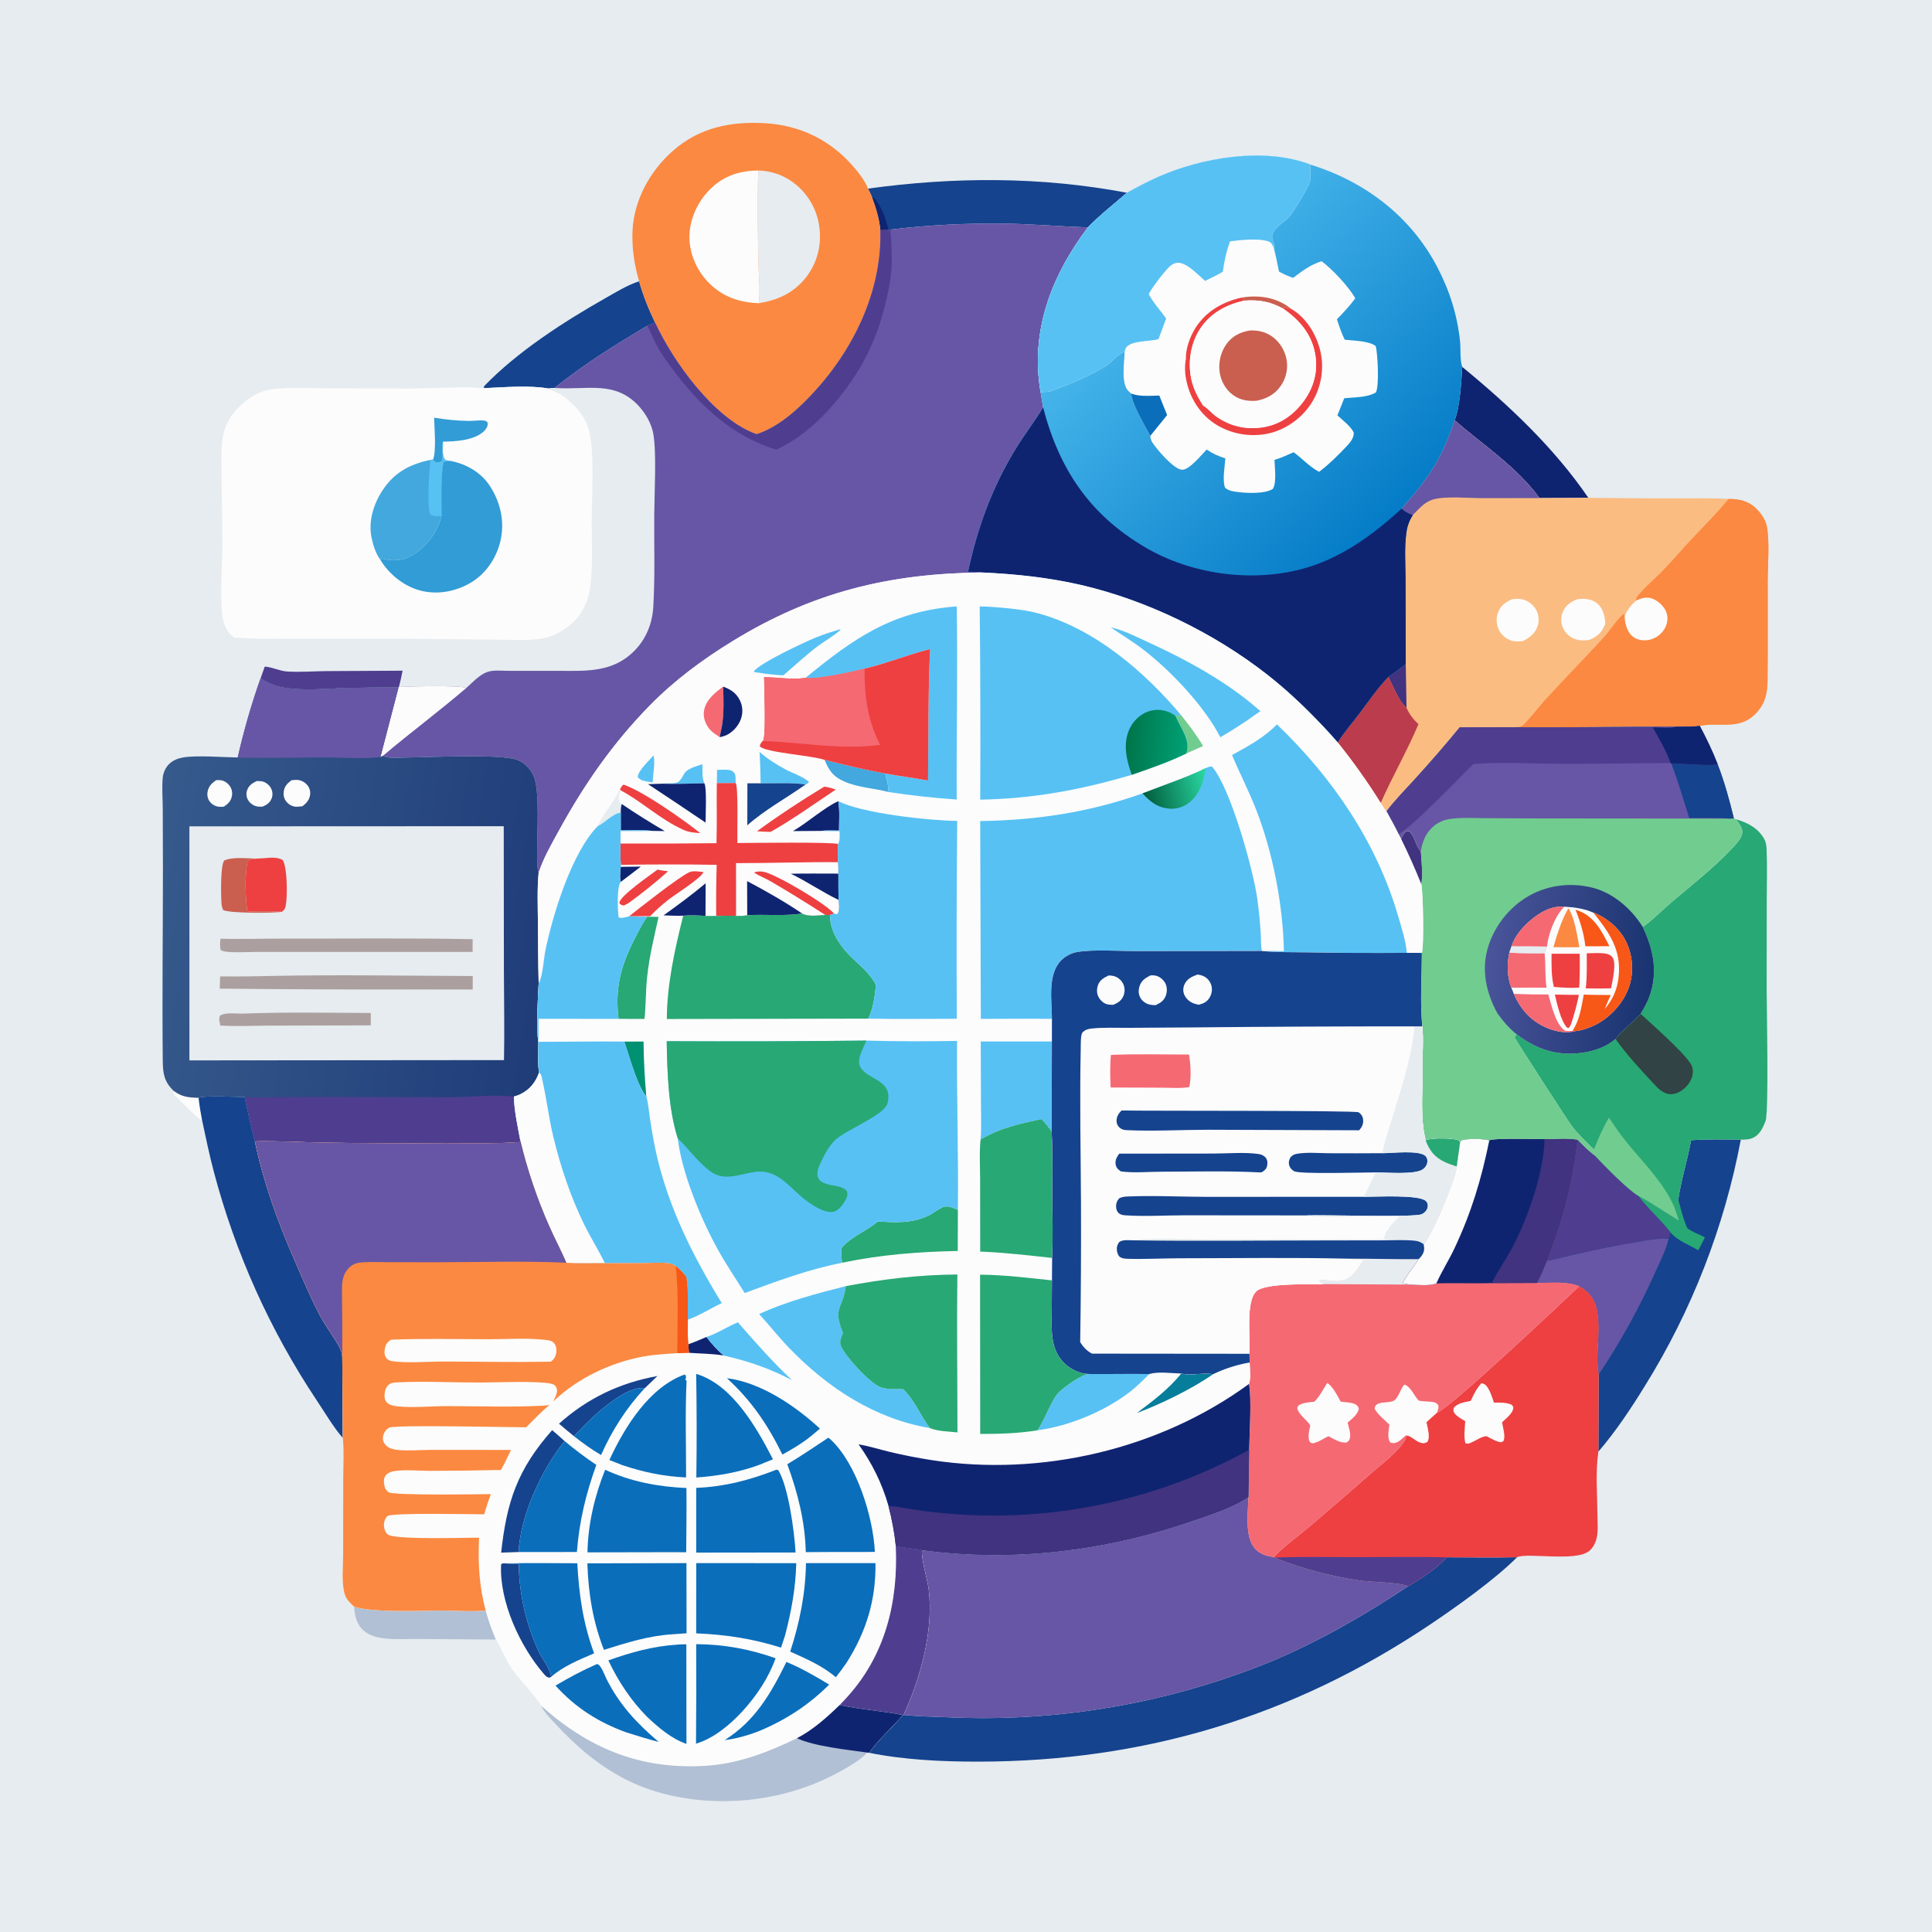 <?xml version="1.0" encoding="utf-8" ?>
<svg xmlns="http://www.w3.org/2000/svg" xmlns:xlink="http://www.w3.org/1999/xlink" width="1024" height="1024">
	<path fill="#E6ECF0" d="M0 0L1024 0L1024 1024L0 1024L0 0Z"/>
	<path fill="#FDFCFC" d="M92.008 578.16C96.483 581.464 99.868 581.685 105.259 581.886C105.7 586.008 106.409 590.038 107.182 594.11C104.405 592.456 96.066 584.041 93.47 581.363C92.221 580.075 91.983 579.961 92.008 578.16Z"/>
	<path fill="#B1C0D4" d="M187.669 851.587C198.152 854.916 224.155 853.592 236.001 853.638C242.943 853.665 250.549 854.325 257.424 853.572Q259.622 861.465 262.874 868.986L221.596 868.701C215.437 868.64 208.723 869.122 202.655 868.248C199.19 867.749 195.813 866.78 193.073 864.519C188.935 861.104 188.119 856.617 187.669 851.587Z"/>
	<path fill="#0F2471" d="M775.031 194.481C799.749 214.756 823.741 237.342 841.869 263.866L815.949 263.994C804.073 247.614 786.065 235.864 770.962 222.785C773.878 215.66 774.483 202.427 775.031 194.481Z"/>
	<path fill="#15438E" d="M338.744 149.076C340.758 156.356 343.941 164.236 347.239 171.037C345.868 171.578 344.374 172.059 343.053 172.701C325.865 182.864 309.519 193.074 293.928 205.605L290.937 205.939C280.135 204.085 267.811 205.252 256.87 205.715L256.431 205.43L256.625 204.631C274.086 186.525 298.575 170.673 320.416 158.293C326.17 155.032 332.45 151.12 338.744 149.076Z"/>
	<path fill="#15438E" d="M460.055 99.968C505.873 93.665 551.699 93.541 597.323 102.169C590.306 108.306 583.139 113.794 576.616 120.532C562.16 120.022 547.752 118.791 533.277 118.532Q517.906 118.296 502.554 119.079Q487.202 119.862 471.935 121.661L470.765 121.898L466.633 121.99C466.04 115.697 464.215 110.068 462.084 104.149L460.055 99.968Z"/>
	<path fill="#0F2471" d="M462.084 104.149C466.296 106.712 469.531 115.9 470.596 120.514C470.75 121.179 470.736 121.303 470.765 121.898L466.633 121.99C466.04 115.697 464.215 110.068 462.084 104.149Z"/>
	<path fill="#15438E" d="M105.259 581.886C107.847 580.5 125.835 581.423 129.667 581.457C131.421 589.433 133.074 597.453 135.19 605.342C139.839 627.137 147.101 647.319 156.061 667.724C160.346 677.485 164.504 687.655 169.511 697.049C171.962 701.649 175.038 706.009 177.828 710.413C179.58 713.18 180.986 715.439 181.415 718.78L181.712 762.175C176.599 756.317 172.109 748.506 167.74 742.037Q163.123 735.094 158.795 727.968Q154.467 720.841 150.435 713.542Q146.404 706.244 142.676 698.786Q138.948 691.328 135.53 683.723Q132.112 676.117 129.009 668.378Q125.906 660.639 123.125 652.779Q120.343 644.919 117.886 636.951Q115.43 628.983 113.303 620.921C110.941 612.078 109.133 603.052 107.182 594.11C106.409 590.038 105.7 586.008 105.259 581.886Z"/>
	<path fill="#15438E" d="M896.298 604.343C904.996 603.638 913.94 604.026 922.669 604.026Q921.034 612.685 919.001 621.26Q916.968 629.834 914.541 638.306Q912.114 646.777 909.298 655.127Q906.482 663.477 903.283 671.689Q900.084 679.9 896.51 687.954Q892.935 696.009 888.991 703.889Q885.048 711.77 880.744 719.46Q876.441 727.15 871.787 734.633C864.46 746.553 856.307 758.787 847.178 769.402L847.319 728.562C845.425 717.105 848.94 704.351 846.129 693.104C844.798 687.777 841.717 684.383 837.044 681.71C830.753 678.956 821.365 679.981 814.608 679.983C816.622 676.176 818.248 672.223 819.889 668.246C828.875 644.708 832.882 629.356 836.112 604.075C838.962 606.964 842.087 610.179 845.384 612.529C850.085 617.521 862.618 630.402 868.106 633.638C875.615 637.636 882.556 642.585 889.859 646.914C889.12 644.522 888.241 642.164 887.416 639.8C888.055 638.414 888.804 637.082 889.528 635.74C891.061 625.25 894.434 614.849 896.298 604.343Z"/>
	<path fill="#28A874" d="M868.106 633.638C875.615 637.636 882.556 642.585 889.859 646.914C889.12 644.522 888.241 642.164 887.416 639.8C888.055 638.414 888.804 637.082 889.528 635.74C890.931 640.779 892.117 646.197 894.326 650.946C897.181 653.208 900.549 654.055 903.635 655.88L900.154 662.651C894.908 659.628 889.663 657.929 885.467 653.348C880.128 646.403 873.294 640.641 868.106 633.638Z"/>
	<path fill="#6756A5" d="M819.889 668.246C824.759 667.45 829.645 665.96 834.474 664.893Q850.844 661.111 867.408 658.302C873.054 657.359 878.658 656.175 884.406 656.529C883.038 662.495 880.013 668.402 877.48 673.96Q871.114 688.227 863.56 701.902Q856.006 715.577 847.319 728.562C845.425 717.105 848.94 704.351 846.129 693.104C844.798 687.777 841.717 684.383 837.044 681.71C830.753 678.956 821.365 679.981 814.608 679.983C816.622 676.176 818.248 672.223 819.889 668.246Z"/>
	<path fill="#4F3E8F" d="M836.112 604.075C838.962 606.964 842.087 610.179 845.384 612.529C850.085 617.521 862.618 630.402 868.106 633.638C873.294 640.641 880.128 646.403 885.467 653.348C885.157 654.423 884.917 655.531 884.406 656.529C878.658 656.175 873.054 657.359 867.408 658.302Q850.844 661.111 834.474 664.893C829.645 665.96 824.759 667.45 819.889 668.246C828.875 644.708 832.882 629.356 836.112 604.075Z"/>
	<path fill="#15438E" d="M766.894 825.396C779.283 825.427 791.697 825.606 804.082 825.36C792.292 837.195 771.718 851.841 757.653 861.26C684.713 910.102 606.057 933.623 518.438 933.708C499.507 933.726 479.304 932.778 460.714 929.028C464.912 922.659 473.277 915.216 478.548 909.012L478.907 908.941C486.596 909.745 494.42 909.871 502.144 910.18Q507.649 910.438 513.16 910.545Q518.67 910.652 524.182 910.609Q529.693 910.565 535.201 910.372Q540.709 910.178 546.21 909.833Q551.711 909.489 557.2 908.995Q562.689 908.5 568.163 907.856Q573.636 907.212 579.09 906.419Q584.544 905.625 589.975 904.683Q595.405 903.741 600.808 902.651Q606.21 901.561 611.581 900.324Q616.952 899.087 622.287 897.704Q627.622 896.32 632.917 894.792Q638.213 893.263 643.464 891.59Q648.716 889.918 653.92 888.102Q659.123 886.287 664.276 884.33Q669.428 882.373 674.525 880.276C699.846 869.566 723.542 855.881 746.392 840.694C753.219 836.729 761.663 831.24 766.894 825.396Z"/>
	<path fill="#28A874" d="M920.019 434.216C926.25 435.97 931.987 438.945 935.175 444.883C936.085 446.577 936.252 448.354 936.332 450.234C936.711 459.113 936.424 468.102 936.408 476.991L936.376 525.406C936.391 534.582 937.541 588.462 935.82 594.033C935.683 594.475 935.558 594.721 935.376 595.154C935.26 595.431 935.149 595.71 935.031 595.986C933.706 599.091 932.007 601.871 928.769 603.226C926.862 604.023 924.705 604.059 922.669 604.026C913.94 604.026 904.996 603.638 896.298 604.343C894.434 614.849 891.061 625.25 889.528 635.74C888.804 637.082 888.055 638.414 887.416 639.8C888.241 642.164 889.12 644.522 889.859 646.914C882.556 642.585 875.615 637.636 868.106 633.638C862.618 630.402 850.085 617.521 845.384 612.529C845.307 611.412 845.053 610.352 844.825 609.258C840.799 605.254 836.437 601.287 833.021 596.743C831.188 594.305 803.098 550.883 802.808 549.836L803.817 548.183C814.477 556.255 825.43 559.874 838.905 557.942C844.936 557.078 851.642 554.769 856.235 550.635C860.056 545.711 865.443 542.041 869.555 537.349C871.426 534.29 873.074 531.336 874.285 527.952C878.824 515.27 876.281 503.127 870.688 491.333C875.764 487.851 880.562 482.802 885.293 478.75C896.403 469.231 908.672 459.821 918.603 449.086C920.429 447.113 923.003 444.348 923.416 441.634C923.854 438.754 921.613 436.358 920.019 434.216Z"/>
	<path fill="#71CC90" d="M852.759 592.388C855.755 596.816 858.749 601.253 862.13 605.4C870.979 616.256 881.821 626.803 887.416 639.8C888.241 642.164 889.12 644.522 889.859 646.914C882.556 642.585 875.615 637.636 868.106 633.638C862.618 630.402 850.085 617.521 845.384 612.529C845.307 611.412 845.053 610.352 844.825 609.258C847.024 603.667 849.64 597.518 852.759 592.388Z"/>
	<path fill="#314344" d="M869.555 537.349C876.033 543.377 891.5 556.832 895.905 563.53C896.735 564.793 897.197 566.116 897.262 567.628C897.399 570.76 895.779 573.775 893.67 575.99C891.582 578.183 888.662 579.943 885.556 579.939C881.404 579.933 878.359 576.417 875.753 573.604C868.819 566.123 862.174 558.978 856.235 550.635C860.056 545.711 865.443 542.041 869.555 537.349Z"/>
	<path fill="#EE4041" d="M837.044 681.71C841.717 684.383 844.798 687.777 846.129 693.104C848.94 704.351 845.425 717.105 847.319 728.562L847.178 769.402C847.154 769.554 847.128 769.706 847.106 769.859C845.578 780.475 846.606 792.447 846.686 803.2C846.715 806.987 847.121 811.069 846.344 814.791C845.747 817.65 844.484 820.34 842.136 822.172C834.849 827.858 809.351 822.783 804.082 825.36C791.697 825.606 779.283 825.427 766.894 825.396C761.663 831.24 753.219 836.729 746.392 840.694C741.119 838.546 726.954 838.616 720.517 837.661Q714.736 836.813 709.014 835.63Q703.293 834.447 697.649 832.933Q692.006 831.42 686.46 829.581Q680.914 827.742 675.485 825.583L675.12 825.245C681.049 819.23 688.367 813.913 694.846 808.453Q710.976 794.693 726.92 780.719C732.572 775.786 739.993 770.282 744.221 764.07C744.945 763.007 745.154 761.965 745.37 760.717C748.381 761.199 750.356 764.022 753.237 764.715C754.57 765.035 755.258 764.868 756.456 764.272C758.164 761.688 756.541 756.674 756.026 753.817C757.818 752.071 759.691 750.438 761.58 748.8C767.405 747.445 829.331 689.04 837.044 681.71Z"/>
	<path fill="#FDFCFC" d="M785.174 733.141C785.699 733.254 786.205 733.328 786.685 733.602C789.334 735.113 790.852 740.758 791.837 743.431C794.868 743.396 798.396 743.235 801.174 744.559C801.691 745.163 802.129 745.359 802.085 746.215C801.941 749.055 798.052 751.966 796.129 753.838C796.518 756.652 797.971 760.701 797.001 763.405C796.719 764.19 796.297 764.134 795.591 764.429C792.732 764.021 790.43 762.454 787.858 761.194C784.885 761.484 782.583 763.395 779.897 764.543C778.728 765.042 777.936 765.38 776.704 764.952C775.72 761.449 776.426 756.87 776.606 753.24C774.736 752.094 772.351 750.902 771.006 749.139C770.212 748.098 770.265 747.377 770.494 746.17C772.823 743.537 776.245 743.217 779.521 742.493C781.108 739.045 782.604 735.976 785.174 733.141Z"/>
	<path fill="#4F3E8F" d="M675.485 825.583C689.576 824.977 703.789 825.335 717.897 825.332C734.207 825.329 750.593 825.037 766.894 825.396C761.663 831.24 753.219 836.729 746.392 840.694C741.119 838.546 726.954 838.616 720.517 837.661Q714.736 836.813 709.014 835.63Q703.293 834.447 697.649 832.933Q692.006 831.42 686.46 829.581Q680.914 827.742 675.485 825.583Z"/>
	<path fill="#FB8941" d="M338.744 149.076C336.193 140.302 334.792 131.175 335.266 122.024C336.102 105.893 344.518 90.706 356.475 80.096C370.573 67.586 387.219 64.259 405.63 65.297C424.047 66.462 439.912 74.091 452.076 88.044C454.97 91.364 458.525 95.792 460.055 99.968L462.084 104.149C464.215 110.068 466.04 115.697 466.633 121.99C467.505 154.758 452.034 186.124 429.823 209.563C421.915 217.908 412.167 226.504 401.044 230.153C400.819 230.073 400.592 229.996 400.367 229.913C378.388 221.798 356.732 191.594 347.239 171.037C343.941 164.236 340.758 156.356 338.744 149.076Z"/>
	<path fill="#E6ECF0" d="M401.952 90.382C410.977 90.65 418.934 94.32 425.125 100.905C431.782 107.987 434.975 117.259 434.575 126.925Q434.541 127.787 434.464 128.647Q434.387 129.506 434.268 130.361Q434.148 131.215 433.987 132.063Q433.826 132.91 433.622 133.749Q433.419 134.588 433.175 135.415Q432.93 136.243 432.646 137.057Q432.361 137.871 432.036 138.671Q431.711 139.47 431.347 140.252Q430.983 141.035 430.58 141.798Q430.178 142.561 429.739 143.304Q429.299 144.046 428.823 144.766Q428.348 145.486 427.837 146.182Q427.326 146.877 426.782 147.546Q426.237 148.216 425.66 148.857Q425.083 149.499 424.475 150.111Q423.867 150.724 423.23 151.305C417.186 156.841 410.164 159.409 402.185 160.706C403.074 153.723 402.105 145.822 401.975 138.754C401.681 122.638 401.307 106.49 401.952 90.382Z"/>
	<path fill="#FDFCFC" d="M402.185 160.706C392.231 160.333 383.682 157.589 376.35 150.57C369.775 144.276 365.491 135.053 365.397 125.911C365.301 116.594 369.641 107.092 376.152 100.52C383.417 93.185 391.794 90.495 401.952 90.382C401.307 106.49 401.681 122.638 401.975 138.754C402.105 145.822 403.074 153.723 402.185 160.706Z"/>
	<path fill="#6756A5" d="M489.86 821.733C537.864 827.956 586.284 821.954 631.949 806.202C642.031 802.724 652.724 799.441 661.688 793.551C661.537 801.463 659.512 814.848 665.408 821.031C668.012 823.763 671.484 824.781 675.12 825.245L675.485 825.583Q680.914 827.742 686.46 829.581Q692.006 831.42 697.649 832.933Q703.293 834.447 709.014 835.63Q714.736 836.813 720.517 837.661C726.954 838.616 741.119 838.546 746.392 840.694C723.542 855.881 699.846 869.566 674.525 880.276Q669.428 882.373 664.276 884.33Q659.123 886.287 653.92 888.102Q648.716 889.918 643.464 891.59Q638.213 893.263 632.917 894.792Q627.622 896.32 622.287 897.704Q616.952 899.087 611.581 900.324Q606.21 901.561 600.808 902.651Q595.405 903.741 589.975 904.683Q584.544 905.625 579.09 906.419Q573.636 907.212 568.163 907.856Q562.689 908.5 557.2 908.995Q551.711 909.489 546.21 909.833Q540.709 910.178 535.201 910.372Q529.693 910.565 524.182 910.609Q518.67 910.652 513.16 910.545Q507.649 910.438 502.144 910.18C494.42 909.871 486.596 909.745 478.907 908.941C487.898 889.325 494.938 864.101 492.221 842.332C491.623 837.545 488.095 825.706 488.714 822.138L489.86 821.733Z"/>
	<path fill="#F56973" d="M818.647 603.767C824.199 603.782 830.672 603.2 836.112 604.075C832.882 629.356 828.875 644.708 819.889 668.246C818.248 672.223 816.622 676.176 814.608 679.983C821.365 679.981 830.753 678.956 837.044 681.71C829.331 689.04 767.405 747.445 761.58 748.8C759.691 750.438 757.818 752.071 756.026 753.817C756.541 756.674 758.164 761.688 756.456 764.272C755.258 764.868 754.57 765.035 753.237 764.715C750.356 764.022 748.381 761.199 745.37 760.717C745.154 761.965 744.945 763.007 744.221 764.07C739.993 770.282 732.572 775.786 726.92 780.719Q710.976 794.693 694.846 808.453C688.367 813.913 681.049 819.23 675.12 825.245C671.484 824.781 668.012 823.763 665.408 821.031C659.512 814.848 661.537 801.463 661.688 793.551L662.084 768.44C662.212 760.082 663.49 740.836 661.969 733.535C663.15 730.477 662.435 725.403 662.335 722.141L662.235 717.535C662.831 709.578 660.07 690.243 665.762 684.505C670.427 679.802 694.491 680.851 701.394 680.605C700.347 679.977 699.503 679.77 699.043 678.601C702.077 677.705 707.157 679.526 710.949 678.724C716.862 677.473 719.52 672.419 722.559 667.756C720.027 667.733 717.677 667.75 715.202 667.125C727.432 667.085 739.654 667.48 751.886 667.381C752.514 666.765 753.099 666.177 753.587 665.44C754.958 663.371 755.071 661.795 754.531 659.43C759.066 654.507 771.363 625.403 772.073 618.266L773.799 605.895C774 605.317 774 604.709 774.6 604.44C777.079 603.327 786.828 603.461 789.352 604.466C789.371 604.444 789.385 604.417 789.409 604.4C791.141 603.124 814.783 603.765 818.647 603.767Z"/>
	<path fill="#E6ECF0" d="M715.202 667.125C727.432 667.085 739.654 667.48 751.886 667.381L751.622 667.814C749.062 671.958 745.792 675.636 743.501 679.942L743.741 680.302C744.924 680.467 746.127 680.585 747.288 680.866L701.394 680.605C700.347 679.977 699.503 679.77 699.043 678.601C702.077 677.705 707.157 679.526 710.949 678.724C716.862 677.473 719.52 672.419 722.559 667.756C720.027 667.733 717.677 667.75 715.202 667.125Z"/>
	<path fill="#FDFCFC" d="M736.413 755.062C733.746 752.534 730.347 749.875 728.569 746.644C728.893 742.099 736.01 744.062 738.838 742.33C741.249 740.852 742.247 736.065 744.345 733.869C747.539 734.751 749.403 739.488 751.565 741.92L751.937 742.33C754.223 742.856 756.489 742.791 758.812 742.988C760.447 743.127 761.248 743.521 762.303 744.745C762.647 746.301 762.121 747.372 761.58 748.8C759.691 750.438 757.818 752.071 756.026 753.817C756.541 756.674 758.164 761.688 756.456 764.272C755.258 764.868 754.57 765.035 753.237 764.715C750.356 764.022 748.381 761.199 745.37 760.717C744.547 761.261 744.864 761.005 744.182 761.625C743.095 762.616 742.039 763.629 740.708 764.291C739.352 764.964 738.304 765.052 736.894 764.578C735.056 761.96 736.089 758.06 736.413 755.062Z"/>
	<path fill="#FDFCFC" d="M703.5 732.936C706.799 735.393 708.621 739.413 710.631 742.918C713.059 743.297 715.929 743.179 718.178 744.224C719.344 744.767 719.715 745.395 720.205 746.523C719.682 749.799 716.61 751.9 714.277 754.002C714.798 756.303 716.021 759.768 715.521 762.088C715.228 763.443 714.856 763.76 713.821 764.522C710.385 765.016 707.061 762.714 704.093 761.212C701.305 762.541 699.024 764.325 695.933 764.975C695.171 764.805 694.686 764.917 694.235 764.201C692.825 761.961 694.034 757.964 694.475 755.498C692.715 752.67 688.315 749.703 687.623 746.578C687.451 745.803 687.924 745.469 688.323 744.857C690.941 743.346 693.692 743.26 696.633 742.931C699.446 740.155 701.369 736.264 703.5 732.936Z"/>
	<path fill="#0F2471" d="M818.647 603.767C824.199 603.782 830.672 603.2 836.112 604.075C832.882 629.356 828.875 644.708 819.889 668.246C818.248 672.223 816.622 676.176 814.608 679.983L790.66 680.063C780.881 680.377 771.082 679.895 761.293 680.25C757.279 681.721 751.516 680.974 747.288 680.866C746.127 680.585 744.924 680.467 743.741 680.302L743.501 679.942C745.792 675.636 749.062 671.958 751.622 667.814L751.886 667.381C752.514 666.765 753.099 666.177 753.587 665.44C754.958 663.371 755.071 661.795 754.531 659.43C759.066 654.507 771.363 625.403 772.073 618.266L773.799 605.895C774 605.317 774 604.709 774.6 604.44C777.079 603.327 786.828 603.461 789.352 604.466C789.371 604.444 789.385 604.417 789.409 604.4C791.141 603.124 814.783 603.765 818.647 603.767Z"/>
	<path fill="#FDFCFC" d="M773.799 605.895C774 605.317 774 604.709 774.6 604.44C777.079 603.327 786.828 603.461 789.352 604.466C785.137 625.138 779.864 642.607 770.881 661.691C767.923 667.976 764.064 673.917 761.293 680.25C757.279 681.721 751.516 680.974 747.288 680.866C746.127 680.585 744.924 680.467 743.741 680.302L743.501 679.942C745.792 675.636 749.062 671.958 751.622 667.814L751.886 667.381C752.514 666.765 753.099 666.177 753.587 665.44C754.958 663.371 755.071 661.795 754.531 659.43C759.066 654.507 771.363 625.403 772.073 618.266L773.799 605.895Z"/>
	<path fill="#41337F" d="M818.647 603.767C824.199 603.782 830.672 603.2 836.112 604.075C832.882 629.356 828.875 644.708 819.889 668.246C818.248 672.223 816.622 676.176 814.608 679.983L790.66 680.063C794.065 673.351 798.485 667.083 802 660.39C809.951 645.252 818.353 621.104 818.647 603.767Z"/>
	<path fill="#FBBC82" d="M770.962 222.785C786.065 235.864 804.073 247.614 815.949 263.994L841.869 263.866Q866.581 264.195 891.294 264.115C899.544 264.137 907.937 263.929 916.166 264.446C921.836 264.427 926.731 265.502 930.93 269.626C933.115 271.772 935.553 275.166 936.273 278.173C938.093 285.766 936.951 300.055 936.935 308.245C936.902 325.678 937.082 343.126 936.851 360.557C936.753 367.902 935.443 373.571 929.904 378.861C921.305 387.071 910.977 382.598 900.898 384.763C896.803 385.326 892.525 385.145 888.392 385.186C860.06 385.067 831.714 385.724 803.384 385.419L773.688 385.494C766.106 394.805 758.243 403.763 750.188 412.663C745.062 418.326 739.479 423.908 734.873 430.003C733.643 428.606 732.73 427.19 731.811 425.574C724.78 414.348 717.298 403.791 708.99 393.471C712.338 388.19 716.545 383.356 720.331 378.38C725.296 371.853 730.1 364.619 735.86 358.773C739.03 356.603 742.084 354.372 745.079 351.964L744.987 307.35C744.978 299.063 744.275 290.119 745.48 281.906C745.977 278.514 747.044 275.874 748.823 272.934C746.507 272.18 744.689 271.197 742.893 269.551C757.209 253.312 763.965 243.652 770.962 222.785Z"/>
	<path fill="#41337F" d="M735.86 358.773C739.03 356.603 742.084 354.372 745.079 351.964L745.488 375.163C741.455 371.808 738.334 363.542 735.86 358.773Z"/>
	<path fill="#FDFCFC" d="M801.53 317.562C803.271 317.441 805.129 317.222 806.845 317.638C809.792 318.354 812.487 320.346 814.02 322.959Q814.304 323.441 814.537 323.95Q814.77 324.459 814.949 324.99Q815.128 325.52 815.251 326.066Q815.374 326.612 815.44 327.168Q815.506 327.724 815.513 328.284Q815.521 328.844 815.471 329.402Q815.421 329.959 815.313 330.508Q815.205 331.058 815.041 331.593C813.768 335.668 810.907 337.856 807.248 339.728C805.194 340.043 803.184 340.176 801.172 339.554C798.273 338.658 795.878 336.692 794.513 333.971Q794.235 333.42 794.018 332.844Q793.8 332.267 793.644 331.67Q793.488 331.074 793.396 330.464Q793.304 329.855 793.277 329.239Q793.249 328.623 793.287 328.008Q793.325 327.392 793.428 326.784Q793.53 326.176 793.696 325.583Q793.862 324.989 794.09 324.416C795.554 320.746 798.068 319.163 801.53 317.562Z"/>
	<path fill="#FDFCFC" d="M836.018 317.594C839.69 317.161 843.371 317.303 846.381 319.722C849.795 322.465 850.5 326.476 850.879 330.567C848.905 335.329 847.135 337.056 842.419 339.157C839.959 339.504 837.496 339.604 835.103 338.812C832.262 337.873 829.755 335.767 828.507 333.027Q828.274 332.525 828.094 332.002Q827.913 331.479 827.786 330.94Q827.66 330.401 827.588 329.852Q827.517 329.304 827.502 328.75Q827.487 328.197 827.528 327.645Q827.569 327.093 827.666 326.548Q827.763 326.004 827.914 325.471Q828.066 324.939 828.271 324.425C829.733 320.806 832.538 318.982 836.018 317.594Z"/>
	<path fill="#BB3C4C" d="M735.86 358.773C738.334 363.542 741.455 371.808 745.488 375.163C747.07 378.7 748.997 381.217 751.818 383.827C745.821 398.047 738.007 411.455 731.811 425.574C724.78 414.348 717.298 403.791 708.99 393.471C712.338 388.19 716.545 383.356 720.331 378.38C725.296 371.853 730.1 364.619 735.86 358.773Z"/>
	<path fill="#6756A5" d="M770.962 222.785C786.065 235.864 804.073 247.614 815.949 263.994L785.541 264.036C778.462 264.011 765.961 262.844 759.474 264.769C756.179 265.747 753.683 268.032 751.318 270.412C750.484 271.251 749.664 272.102 748.823 272.934C746.507 272.18 744.689 271.197 742.893 269.551C757.209 253.312 763.965 243.652 770.962 222.785Z"/>
	<path fill="#FB8941" d="M916.166 264.446C921.836 264.427 926.731 265.502 930.93 269.626C933.115 271.772 935.553 275.166 936.273 278.173C938.093 285.766 936.951 300.055 936.935 308.245C936.902 325.678 937.082 343.126 936.851 360.557C936.753 367.902 935.443 373.571 929.904 378.861C921.305 387.071 910.977 382.598 900.898 384.763C896.803 385.326 892.525 385.145 888.392 385.186C860.06 385.067 831.714 385.724 803.384 385.419C804.405 385.313 805.959 385.229 806.828 384.668C808.698 383.462 816.323 373.902 818.474 371.53C828.968 359.96 839.972 348.832 850.516 337.301C852.616 335.004 858.67 326.008 860.983 325.332L861.106 326.319C861.127 326.292 861.155 326.269 861.169 326.238C862.746 322.824 864.351 320.77 867.154 318.306C867.175 317.32 867.118 316.955 867.76 316.144C871.618 311.274 877.145 306.776 881.492 302.271C886.786 296.783 891.697 290.959 896.917 285.407C903.449 278.46 910.152 271.873 916.166 264.446Z"/>
	<path fill="#FDFCFC" d="M867.154 318.306C869.991 317.002 872.712 316.164 875.777 317.286C878.859 318.413 881.952 321.324 883.154 324.39C884.22 327.108 883.869 330.081 882.573 332.656Q882.282 333.22 881.935 333.752Q881.587 334.284 881.188 334.778Q880.789 335.272 880.342 335.723Q879.894 336.173 879.404 336.577Q878.913 336.98 878.384 337.331Q877.854 337.682 877.292 337.978Q876.73 338.273 876.141 338.511Q875.552 338.748 874.942 338.924C872.128 339.727 868.915 339.534 866.361 338.042C863.567 336.409 862.195 333.274 861.513 330.232C861.232 328.975 861.074 327.609 861.106 326.319C861.127 326.292 861.155 326.269 861.169 326.238C862.746 322.824 864.351 320.77 867.154 318.306Z"/>
	<path fill="#71CC90" d="M888.392 385.186C892.525 385.145 896.803 385.326 900.898 384.763C904.417 391.373 907.644 398.034 910.355 405.017C913.992 414.492 916.613 423.928 918.979 433.78L920.019 434.216C921.613 436.358 923.854 438.754 923.416 441.634C923.003 444.348 920.429 447.113 918.603 449.086C908.672 459.821 896.403 469.231 885.293 478.75C880.562 482.802 875.764 487.851 870.688 491.333C876.281 503.127 878.824 515.27 874.285 527.952C873.074 531.336 871.426 534.29 869.555 537.349C865.443 542.041 860.056 545.711 856.235 550.635C851.642 554.769 844.936 557.078 838.905 557.942C825.43 559.874 814.477 556.255 803.817 548.183L802.808 549.836C803.098 550.883 831.188 594.305 833.021 596.743C836.437 601.287 840.799 605.254 844.825 609.258C845.053 610.352 845.307 611.412 845.384 612.529C842.087 610.179 838.962 606.964 836.112 604.075C830.672 603.2 824.199 603.782 818.647 603.767C814.783 603.765 791.141 603.124 789.409 604.4C789.385 604.417 789.371 604.444 789.352 604.466C786.828 603.461 777.079 603.327 774.6 604.44C774 604.709 774 605.317 773.799 605.895L773.394 604.558C773.222 604.475 773.058 604.374 772.88 604.308C769.99 603.236 758.47 603.032 755.62 604.389C752.701 592.869 753.976 579.634 754.077 567.769C753.632 559.886 754.69 551.88 753.826 544.014C752.616 531.391 753.563 517.787 753.596 505.057C754.819 502.389 754.298 472.234 753.307 468.562C754.261 463.201 753.378 456.746 753.068 451.297C750.516 448.313 749.98 444.145 747.675 441.356C747.01 440.551 746.672 440.578 745.704 440.443C744.075 441.352 743.454 442.978 742.607 444.56L741.291 442.108C739.333 437.993 737.045 434.011 734.873 430.003C739.479 423.908 745.062 418.326 750.188 412.663C758.243 403.763 766.106 394.805 773.688 385.494L803.384 385.419C831.714 385.724 860.06 385.067 888.392 385.186Z"/>
	<defs>
		<linearGradient id="gradient_0" gradientUnits="userSpaceOnUse" x1="875.142" y1="519.462" x2="787.932" y2="507.499">
			<stop offset="0" stop-color="#193470"/>
			<stop offset="1" stop-color="#4A549A"/>
		</linearGradient>
	</defs>
	<path fill="url(#gradient_0)" d="M793.666 537.07C788.31 527.396 785.489 516.204 787.87 505.221C790.454 493.297 798.328 482.344 808.616 475.862C818.992 469.325 831.461 467.548 843.39 470.335C854.763 472.992 864.645 481.578 870.688 491.333C876.281 503.127 878.824 515.27 874.285 527.952C873.074 531.336 871.426 534.29 869.555 537.349C865.443 542.041 860.056 545.711 856.235 550.635C851.642 554.769 844.936 557.078 838.905 557.942C825.43 559.874 814.477 556.255 803.817 548.183C799.789 544.907 796.656 541.296 793.666 537.07Z"/>
	<path fill="#FDFCFC" d="M801.159 501.521C802.812 496.212 807.036 491.315 811.208 487.786C816.234 483.534 822.347 479.959 829.145 480.566C834.504 480.884 839.515 481.521 844.481 483.703C851.789 486.372 858.666 492.319 861.989 499.368C865.532 506.883 866.075 515.952 863.166 523.752C859.978 532.299 852.812 539.926 844.512 543.691C841.597 545.013 838.012 546.274 834.813 546.51C830.402 547.754 825.289 546.861 821.085 545.26C812.036 541.814 806.216 535.503 802.359 526.779C802.009 525.664 801.48 524.585 801.021 523.51C798.8 517.592 798.626 511.086 799.971 504.972L801.159 501.521Z"/>
	<path fill="#EE4041" d="M824.122 527.16C828.361 527.258 832.608 527.253 836.849 527.297Q835.289 535.018 832.792 542.488C832.435 543.488 832.112 544.079 831.405 544.873L830.558 544.681C827.232 541.05 825.233 532.014 824.122 527.16Z"/>
	<path fill="#FB8941" d="M831.276 481.385C834.713 486.568 835.906 495.955 837.098 502.046L829.531 502.076L823.307 502.017C825.464 494.896 827.549 487.87 831.276 481.385Z"/>
	<path fill="#F75717" d="M835.044 482.208C835.354 482.287 835.662 482.374 835.966 482.476C845.091 485.542 848.951 493.597 853.039 501.521L840.267 501.54C839.555 494.932 837.562 488.337 835.044 482.208Z"/>
	<path fill="#EE4041" d="M840.994 505.264C843.657 505.209 846.37 505.071 849.029 505.207C850.977 505.306 853.436 505.696 854.645 507.399C856.923 510.609 854.577 519.976 853.928 523.793C849.461 524.048 844.943 523.887 840.469 523.858C841.231 517.693 841.029 511.463 840.994 505.264Z"/>
	<path fill="#EE4041" d="M822.35 505.489L837.272 505.515Q837.459 514.467 837.037 523.411C832.68 523.825 827.959 523.428 823.593 523.099C822.158 517.287 822.326 511.429 822.35 505.489Z"/>
	<path fill="#F56973" d="M802.359 526.779Q811.498 527.163 820.644 527.077C822.345 532.713 824.386 542.878 829.521 546.307C830.93 546.524 832.064 546.478 833.47 546.358L834.813 546.51C830.402 547.754 825.289 546.861 821.085 545.26C812.036 541.814 806.216 535.503 802.359 526.779Z"/>
	<path fill="#F56973" d="M799.971 504.972C806.177 505.187 812.491 505.538 818.698 505.269C819.27 511.353 818.805 517.406 819.694 523.488C813.473 523.49 807.242 523.423 801.021 523.51C798.8 517.592 798.626 511.086 799.971 504.972Z"/>
	<path fill="#F56973" d="M801.159 501.521C802.812 496.212 807.036 491.315 811.208 487.786C816.234 483.534 822.347 479.959 829.145 480.566C824.189 485.346 820.669 494.911 819.946 501.682C819.526 502.722 818.76 504.168 818.698 505.269C812.491 505.538 806.177 505.187 799.971 504.972L801.159 501.521Z"/>
	<path fill="#E6ECF0" d="M801.159 501.521Q810.554 501.489 819.946 501.682C819.526 502.722 818.76 504.168 818.698 505.269C812.491 505.538 806.177 505.187 799.971 504.972L801.159 501.521Z"/>
	<path fill="#F75717" d="M844.481 483.703C851.789 486.372 858.666 492.319 861.989 499.368C865.532 506.883 866.075 515.952 863.166 523.752C859.978 532.299 852.812 539.926 844.512 543.691C841.597 545.013 838.012 546.274 834.813 546.51L833.47 546.358C837.225 540.664 838.222 533.716 839.426 527.134C844.167 527.396 848.959 527.322 853.708 527.381C852.565 529.837 851.516 532.284 850.559 534.819C854.808 529.676 857.148 524.564 857.887 517.939C859.49 503.569 853.066 494.373 844.481 483.703Z"/>
	<path fill="#6756A5" d="M888.392 385.186C892.525 385.145 896.803 385.326 900.898 384.763C904.417 391.373 907.644 398.034 910.355 405.017C913.992 414.492 916.613 423.928 918.979 433.78L916.618 433.877L814.908 433.785L787.2 433.657C780.902 433.617 774.227 433.159 767.997 434.144Q767.325 434.256 766.665 434.421Q766.004 434.587 765.359 434.804Q764.714 435.022 764.088 435.29Q763.462 435.559 762.86 435.876Q762.258 436.194 761.683 436.559Q761.108 436.923 760.564 437.333Q760.02 437.743 759.51 438.194Q759.001 438.646 758.529 439.137C755.252 442.521 753.759 446.728 753.068 451.297C750.516 448.313 749.98 444.145 747.675 441.356C747.01 440.551 746.672 440.578 745.704 440.443C744.075 441.352 743.454 442.978 742.607 444.56L741.291 442.108C739.333 437.993 737.045 434.011 734.873 430.003C739.479 423.908 745.062 418.326 750.188 412.663C758.243 403.763 766.106 394.805 773.688 385.494L803.384 385.419C831.714 385.724 860.06 385.067 888.392 385.186Z"/>
	<path fill="#15438E" d="M910.355 405.017C913.992 414.492 916.613 423.928 918.979 433.78L916.618 433.877C909.563 433.361 902.394 433.58 895.32 433.574C892.248 423.816 889.461 414.204 885.817 404.612C890.861 404.531 906.885 406.261 910.355 405.017Z"/>
	<path fill="#4F3E8F" d="M888.392 385.186C892.525 385.145 896.803 385.326 900.898 384.763C904.417 391.373 907.644 398.034 910.355 405.017C906.885 406.261 890.861 404.531 885.817 404.612L885.394 404.415C865.76 404.462 846.1 404.96 826.473 404.836C811.473 404.741 795.834 403.701 780.913 404.966C772.756 412.899 749.461 437.535 741.291 442.108C739.333 437.993 737.045 434.011 734.873 430.003C739.479 423.908 745.062 418.326 750.188 412.663C758.243 403.763 766.106 394.805 773.688 385.494L803.384 385.419C831.714 385.724 860.06 385.067 888.392 385.186Z"/>
	<path fill="#0F2471" d="M888.392 385.186C892.525 385.145 896.803 385.326 900.898 384.763C904.417 391.373 907.644 398.034 910.355 405.017C906.885 406.261 890.861 404.531 885.817 404.612L885.394 404.415C883.22 397.939 879.276 391.527 876.008 385.543C879.568 385.56 885.201 386.386 888.392 385.186Z"/>
	<path fill="#FDFCFC" d="M256.87 205.715C267.811 205.252 280.135 204.085 290.937 205.939L293.928 205.605L294.645 205.658C311.058 206.794 326.26 201.388 338.906 215.598C342.363 219.483 345.186 224.422 346.187 229.569C348.068 239.234 346.844 261.547 346.756 272.541C346.625 288.868 347.219 305.566 346.24 321.84C345.65 331.636 341.604 340.446 334.135 346.907C322.896 356.629 309.158 355.556 295.263 355.553L269.842 355.552C266.055 355.573 261.296 354.894 257.744 356.345C253.85 357.936 250.274 361.847 247.142 364.644C243.75 363.116 216.647 363.815 211.436 364.136L211.192 364.382Q197.488 364.353 183.788 364.653C172.96 364.991 160.401 366.336 149.737 364.348C145.318 363.524 141.893 361.935 138.092 359.584L140.299 353.338C134.135 350.933 127.334 343.72 124.387 337.924C122.89 337.269 121.726 335.941 120.808 334.618C118.752 331.657 117.976 328.2 117.66 324.66C116.6 312.798 117.858 300.085 117.864 288.133C117.87 276.157 117.528 264.178 117.46 252.2C117.42 244.989 116.926 237.118 118.431 230.051C120.179 221.844 126.015 215.193 132.888 210.693C136.666 208.22 140.466 206.673 144.995 206.185C154.356 205.177 164.26 205.77 173.682 205.844L218.266 205.95C225.08 205.936 251.055 204.684 255.498 205.808C255.678 205.853 255.849 205.928 256.025 205.987L256.87 205.715Z"/>
	<path fill="#319CD6" d="M230.105 221.382C236.246 222.38 242.265 223.033 248.495 223.107C251.105 223.139 253.885 222.636 256.456 222.898C257.457 222.999 257.536 223.162 258.32 223.699C258.432 224.149 258.552 224.502 258.506 224.988C258.394 226.146 257.684 227.323 256.902 228.154C251.944 233.426 241.456 234.017 234.753 234.076C234.73 234.22 234.704 234.364 234.684 234.509C234.221 237.762 235.15 241.411 234.176 244.478C232.898 245.243 231.954 245.031 230.553 244.865C229.607 244.086 229.916 244.553 229.543 243.523C231.371 238.81 230.193 226.817 230.105 221.382Z"/>
	<path fill="#42A8DE" d="M229.543 243.523C229.916 244.553 229.607 244.086 230.553 244.865C231.954 245.031 232.898 245.243 234.176 244.478C235.15 241.411 234.221 237.762 234.684 234.509C234.704 234.364 234.73 234.22 234.753 234.076C234.996 237.184 233.893 241.702 236.193 243.941L239.212 244.367C237.82 244.415 236.222 244.244 235.027 245.043C233.505 252.536 233.97 265.43 234.025 273.442C232.121 281.477 226.451 289.348 219.422 293.736C214.225 296.981 209.269 297.689 203.339 296.269C203.087 296.209 202.836 296.142 202.585 296.078L201.57 296.622C199.142 293.492 197.71 288.764 196.921 284.913C195.17 276.361 197.95 267.229 202.648 260.035C208.877 250.495 217.136 246.014 228.079 243.775L229.543 243.523Z"/>
	<path fill="#57C1F4" d="M229.543 243.523C229.916 244.553 229.607 244.086 230.553 244.865C231.954 245.031 232.898 245.243 234.176 244.478C235.15 241.411 234.221 237.762 234.684 234.509C234.704 234.364 234.73 234.22 234.753 234.076C234.996 237.184 233.893 241.702 236.193 243.941L239.212 244.367C237.82 244.415 236.222 244.244 235.027 245.043C233.505 252.536 233.97 265.43 234.025 273.442C231.815 273.608 229.98 273.856 228.051 272.572C226.221 269.765 227.557 248.155 228.079 243.775L229.543 243.523Z"/>
	<path fill="#319CD6" d="M239.212 244.367C247.482 246.121 255.09 250.479 259.748 257.724C265.329 266.407 267.619 276.655 265.224 286.777C263.104 295.736 257.683 303.881 249.761 308.686C241.869 313.473 232.028 315.369 223.021 313.072C214.457 310.888 206.65 304.772 201.975 297.32C201.832 297.092 201.705 296.855 201.57 296.622L202.585 296.078C202.836 296.142 203.087 296.209 203.339 296.269C209.269 297.689 214.225 296.981 219.422 293.736C226.451 289.348 232.121 281.477 234.025 273.442C233.97 265.43 233.505 252.536 235.027 245.043C236.222 244.244 237.82 244.415 239.212 244.367Z"/>
	<path fill="#E6ECF0" d="M293.928 205.605L294.645 205.658C311.058 206.794 326.26 201.388 338.906 215.598C342.363 219.483 345.186 224.422 346.187 229.569C348.068 239.234 346.844 261.547 346.756 272.541C346.625 288.868 347.219 305.566 346.24 321.84C345.65 331.636 341.604 340.446 334.135 346.907C322.896 356.629 309.158 355.556 295.263 355.553L269.842 355.552C266.055 355.573 261.296 354.894 257.744 356.345C253.85 357.936 250.274 361.847 247.142 364.644C243.75 363.116 216.647 363.815 211.436 364.136L211.192 364.382Q197.488 364.353 183.788 364.653C172.96 364.991 160.401 366.336 149.737 364.348C145.318 363.524 141.893 361.935 138.092 359.584L140.299 353.338C134.135 350.933 127.334 343.72 124.387 337.924C136.354 338.892 148.509 338.514 160.514 338.514L217.995 338.569L263.987 339.041C271.997 339.066 280.986 339.817 288.843 338.131C296.013 336.593 304.558 330.548 308.301 324.347C310.498 320.708 311.982 316.448 312.632 312.251C314.473 300.377 313.56 287.304 313.615 275.289C313.672 262.842 315.163 239.376 312.177 228.014C310.229 220.603 303.728 213.234 297.343 209.202C295.525 208.054 293.439 207.497 291.619 206.372C291.39 206.231 291.164 206.083 290.937 205.939L293.928 205.605Z"/>
	<path fill="#4F3E8F" d="M140.299 353.338C140.479 353.344 140.66 353.34 140.84 353.357C144.665 353.724 148.286 355.668 152.255 355.916C158.927 356.333 165.998 355.773 172.701 355.698L213.381 355.474C212.812 358.392 212.213 361.266 211.436 364.136L211.192 364.382Q197.488 364.353 183.788 364.653C172.96 364.991 160.401 366.336 149.737 364.348C145.318 363.524 141.893 361.935 138.092 359.584L140.299 353.338Z"/>
	<path fill="#6756A5" d="M471.935 121.661Q487.202 119.862 502.554 119.079Q517.906 118.296 533.277 118.532C547.752 118.791 562.16 120.022 576.616 120.532C558.235 144.772 546.772 173.238 550.983 204.169Q551.245 206.077 551.55 207.979L552.861 215.919L552.561 216.426C548.309 223.509 543.168 230.102 538.801 237.155C526.098 257.671 518.086 279.5 513.087 303.056C515.58 303.088 518.211 302.935 520.66 303.425C471.175 303.93 430.57 313.847 388.193 339.87C372.339 349.606 357.476 360.589 344.416 373.909C324.718 393.998 309.52 415.952 296.066 440.549C292.197 447.621 287.96 454.913 285.48 462.617C284.53 459.455 284.752 455.481 284.709 452.211C284.587 442.864 286.269 418.783 282.813 411.231C281.184 407.673 278.134 404.3 274.44 402.852C265.614 399.393 227.175 401.436 215.527 401.49C212.211 401.505 206.722 402.173 203.758 400.886C203.513 400.779 203.277 400.651 203.037 400.533L201.596 401.286L211.192 364.382L211.436 364.136C216.647 363.815 243.75 363.116 247.142 364.644C250.274 361.847 253.85 357.936 257.744 356.345C261.296 354.894 266.055 355.573 269.842 355.552L295.263 355.553C309.158 355.556 322.896 356.629 334.135 346.907C341.604 340.446 345.65 331.636 346.24 321.84C347.219 305.566 346.625 288.868 346.756 272.541C346.844 261.547 348.068 239.234 346.187 229.569C345.186 224.422 342.363 219.483 338.906 215.598C326.26 201.388 311.058 206.794 294.645 205.658L293.928 205.605C309.519 193.074 325.865 182.864 343.053 172.701C344.374 172.059 345.868 171.578 347.239 171.037C356.732 191.594 378.388 221.798 400.367 229.913C400.592 229.996 400.819 230.073 401.044 230.153C412.167 226.504 421.915 217.908 429.823 209.563C452.034 186.124 467.505 154.758 466.633 121.99L470.765 121.898L471.935 121.661Z"/>
	<path fill="#FDFCFC" d="M211.436 364.136C216.647 363.815 243.75 363.116 247.142 364.644C232.765 376.972 217.519 388.29 203.037 400.533L201.596 401.286L211.192 364.382L211.436 364.136Z"/>
	<path fill="#4F3E8F" d="M470.765 121.898L471.935 121.661C472.415 128.351 472.916 135.189 472.533 141.893C472.183 148.028 470.892 154.206 469.49 160.186C464.554 181.23 455.671 198.222 441.62 214.519C433.402 224.053 422.93 233.114 411.399 238.355C389.314 231.416 372.965 217.029 359.053 199.03C354.896 193.652 350.808 188.223 347.635 182.187C346.013 179.103 344.787 175.7 343.053 172.701C344.374 172.059 345.868 171.578 347.239 171.037C356.732 191.594 378.388 221.798 400.367 229.913C400.592 229.996 400.819 230.073 401.044 230.153C412.167 226.504 421.915 217.908 429.823 209.563C452.034 186.124 467.505 154.758 466.633 121.99L470.765 121.898Z"/>
	<defs>
		<linearGradient id="gradient_1" gradientUnits="userSpaceOnUse" x1="294.29" y1="509.575" x2="76.63" y2="473.411">
			<stop offset="0" stop-color="#1F3C79"/>
			<stop offset="1" stop-color="#365A8C"/>
		</linearGradient>
	</defs>
	<path fill="url(#gradient_1)" d="M138.092 359.584C141.893 361.935 145.318 363.524 149.737 364.348C160.401 366.336 172.96 364.991 183.788 364.653Q197.488 364.353 211.192 364.382L201.596 401.286L203.037 400.533C203.277 400.651 203.513 400.779 203.758 400.886C206.722 402.173 212.211 401.505 215.527 401.49C227.175 401.436 265.614 399.393 274.44 402.852C278.134 404.3 281.184 407.673 282.813 411.231C286.269 418.783 284.587 442.864 284.709 452.211C284.752 455.481 284.53 459.455 285.48 462.617C284.662 471.237 285.044 480.097 285.115 488.753C285.203 499.531 285.174 510.335 285.513 521.108C285.086 528.714 284.123 545.238 285.328 552.191C285.425 557.29 284.872 563.544 285.719 568.525C283.964 573.61 280.742 577.572 275.857 579.968C274.72 580.525 273.593 580.889 272.374 581.217C272.588 589.045 274.377 596.936 275.807 604.619L275.163 605.372C262.32 606.233 249.258 605.932 236.391 605.917Q204.616 606.155 172.844 605.633C160.849 605.457 148.71 604.746 136.729 604.889C135.875 604.899 136.128 604.916 135.19 605.342C133.074 597.453 131.421 589.433 129.667 581.457C125.835 581.423 107.847 580.5 105.259 581.886C99.868 581.685 96.483 581.464 92.008 578.16C86.975 573.249 86.34 568.999 86.269 562.273C85.917 528.586 86.347 494.807 86.354 461.108L86.266 428.562C86.233 423.238 85.769 417.585 86.246 412.299C86.49 409.587 87.723 406.781 89.702 404.889C91.7 402.98 94.326 401.93 97.018 401.468C104.235 400.231 118.082 401.375 125.995 401.485C129.278 387.122 133.178 373.487 138.092 359.584Z"/>
	<path fill="#FDFCFC" d="M114.566 413.498C115.467 413.472 116.39 413.417 117.282 413.582C119.149 413.928 120.786 415.134 121.844 416.687C122.922 418.271 123.272 420.197 122.881 422.068C122.323 424.737 120.814 426.106 118.629 427.564C117.836 427.607 117.033 427.649 116.239 427.601C114.348 427.487 112.472 426.478 111.292 425.002C110.104 423.515 109.696 421.643 110.006 419.779C110.513 416.74 112.145 415.205 114.566 413.498Z"/>
	<path fill="#FDFCFC" d="M136.056 413.968C137.319 413.976 138.634 413.947 139.829 414.409C141.594 415.093 143.113 416.552 143.866 418.287Q143.995 418.581 144.094 418.886Q144.194 419.191 144.262 419.505Q144.33 419.818 144.366 420.137Q144.402 420.456 144.406 420.777Q144.41 421.097 144.382 421.417Q144.354 421.737 144.294 422.052Q144.234 422.367 144.142 422.675Q144.051 422.982 143.929 423.279C142.976 425.621 141.309 426.608 139.08 427.565C137.882 427.571 136.618 427.615 135.466 427.234C133.739 426.663 132.077 425.3 131.275 423.659C130.512 422.099 130.43 420.353 131.016 418.721C131.924 416.195 133.763 415.108 136.056 413.968Z"/>
	<path fill="#FDFCFC" d="M154.457 413.551C155.385 413.453 156.329 413.347 157.263 413.357C159.234 413.379 161.189 414.321 162.538 415.736C163.899 417.164 164.571 418.974 164.393 420.948C164.133 423.817 162.529 425.592 160.36 427.292C159.327 427.43 158.272 427.585 157.229 427.601C155.318 427.632 153.345 426.626 152.075 425.231C150.772 423.8 150.164 421.951 150.337 420.024C150.619 416.883 152.078 415.422 154.457 413.551Z"/>
	<path fill="#6756A5" d="M138.092 359.584C141.893 361.935 145.318 363.524 149.737 364.348C160.401 366.336 172.96 364.991 183.788 364.653Q197.488 364.353 211.192 364.382L201.596 401.286C192.434 402.357 182.318 401.47 173.06 401.471C157.413 401.473 141.627 401.937 125.995 401.485C129.278 387.122 133.178 373.487 138.092 359.584Z"/>
	<path fill="#4F3E8F" d="M129.667 581.457C140.976 581.874 152.431 581.393 163.756 581.416L237.409 581.554C248.91 581.551 260.985 579.997 272.374 581.217C272.588 589.045 274.377 596.936 275.807 604.619L275.163 605.372C262.32 606.233 249.258 605.932 236.391 605.917Q204.616 606.155 172.844 605.633C160.849 605.457 148.71 604.746 136.729 604.889C135.875 604.899 136.128 604.916 135.19 605.342C133.074 597.453 131.421 589.433 129.667 581.457Z"/>
	<path fill="#E6ECF0" d="M100.387 437.983L266.997 437.908L267.072 513.202C267.12 529.413 267.454 545.67 267.127 561.877L100.389 562.027L100.387 437.983Z"/>
	<path fill="#CA5F4F" d="M149.433 483.261C144.949 484.068 121.385 484.079 118.283 482.337C117.767 481.214 117.519 480.263 117.417 479.026C117.125 475.501 116.719 458.559 118.858 456.067C123.535 454.031 130.707 455.011 135.773 455.075C134.242 455.348 132.435 455.386 131.234 456.371C129.654 464.165 130.015 475.272 131.09 483.182L137.145 483.022C141.254 482.998 145.33 483.024 149.433 483.261Z"/>
	<path fill="#ABA09F" d="M128.786 537.228C151.302 536.367 173.969 536.816 196.502 536.893L196.538 543.465L184.25 543.5L142.675 543.601C134.095 543.651 125.368 544.097 116.807 543.553C116.444 541.878 115.803 540.098 116.52 538.459C118.93 536.322 125.479 537.369 128.786 537.228Z"/>
	<path fill="#EE4041" d="M138.951 454.929C142.551 454.722 146.647 453.893 149.848 455.88C152.37 459.791 152.411 475.755 151.377 480.424C151.074 481.794 150.455 482.357 149.433 483.261C145.33 483.024 141.254 482.998 137.145 483.022L131.09 483.182C130.015 475.272 129.654 464.165 131.234 456.371C132.435 455.386 134.242 455.348 135.773 455.075L138.951 454.929Z"/>
	<path fill="#ABA09F" d="M116.83 497.521C127.818 497.872 138.903 497.455 149.905 497.478C183.415 497.547 217.012 497.139 250.513 497.787L250.496 504.531L135.174 504.547C132.074 504.534 118.766 505.337 116.978 503.535C116.405 501.546 116.691 499.559 116.83 497.521Z"/>
	<path fill="#ABA09F" d="M144.642 517.251C179.869 516.531 215.301 517.191 250.544 517.312L250.567 524.467L224.125 524.428Q170.293 524.565 116.463 523.999L116.663 517.505Q130.655 517.632 144.642 517.251Z"/>
	<defs>
		<linearGradient id="gradient_2" gradientUnits="userSpaceOnUse" x1="737.652" y1="272.674" x2="617.718" y2="146.169">
			<stop offset="0" stop-color="#057CC7"/>
			<stop offset="1" stop-color="#45B4EA"/>
		</linearGradient>
	</defs>
	<path fill="url(#gradient_2)" d="M597.323 102.169C602.644 99.212 607.975 96.39 613.535 93.904C636.867 83.469 670.07 77.861 694.586 87.238C723.383 96.219 747.578 114.477 761.694 141.39C768.298 153.981 772.416 166.932 773.869 181.052C774.273 184.971 773.698 190.95 775.031 194.481C774.483 202.427 773.878 215.66 770.962 222.785C763.965 243.652 757.209 253.312 742.893 269.551C744.689 271.197 746.507 272.18 748.823 272.934C747.044 275.874 745.977 278.514 745.48 281.906C744.275 290.119 744.978 299.063 744.987 307.35L745.079 351.964C742.084 354.372 739.03 356.603 735.86 358.773C730.1 364.619 725.296 371.853 720.331 378.38C716.545 383.356 712.338 388.19 708.99 393.471Q707.229 391.384 705.379 389.377C695.046 378.044 683.796 367.049 671.709 357.587C643.463 335.475 607.937 318.146 572.961 310.047C555.776 306.067 538.252 304.225 520.66 303.425C518.211 302.935 515.58 303.088 513.087 303.056C518.086 279.5 526.098 257.671 538.801 237.155C543.168 230.102 548.309 223.509 552.561 216.426L552.861 215.919L551.55 207.979Q551.245 206.077 550.983 204.169C546.772 173.238 558.235 144.772 576.616 120.532C583.139 113.794 590.306 108.306 597.323 102.169Z"/>
	<path fill="#0F2471" d="M513.087 303.056C518.086 279.5 526.098 257.671 538.801 237.155C543.168 230.102 548.309 223.509 552.561 216.426L552.861 215.919C561.371 248.585 577.418 272.671 606.859 290.025C630.971 304.238 662.355 308.735 689.483 301.734C710.084 296.417 727.476 283.746 742.893 269.551C744.689 271.197 746.507 272.18 748.823 272.934C747.044 275.874 745.977 278.514 745.48 281.906C744.275 290.119 744.978 299.063 744.987 307.35L745.079 351.964C742.084 354.372 739.03 356.603 735.86 358.773C730.1 364.619 725.296 371.853 720.331 378.38C716.545 383.356 712.338 388.19 708.99 393.471Q707.229 391.384 705.379 389.377C695.046 378.044 683.796 367.049 671.709 357.587C643.463 335.475 607.937 318.146 572.961 310.047C555.776 306.067 538.252 304.225 520.66 303.425C518.211 302.935 515.58 303.088 513.087 303.056Z"/>
	<path fill="#FDFCFC" d="M597.323 102.169C602.644 99.212 607.975 96.39 613.535 93.904C636.867 83.469 670.07 77.861 694.586 87.238C694.556 87.377 694.517 87.514 694.496 87.655C694.083 90.338 695.067 93.302 694.344 95.944C693.291 99.795 686.145 111.388 683.418 114.672C680.658 117.997 676.166 119.694 674.549 123.989C673.397 127.05 675.886 128.677 675.209 131.479Q676.686 137.693 677.905 143.962C680.362 145.302 682.745 146.356 685.385 147.285C690.362 143.509 694.386 140.385 700.453 138.469C705.841 142.318 715.205 152.309 718.302 158.122C715.418 162.101 712.037 165.703 708.601 169.208C709.792 172.907 710.98 176.588 712.75 180.06C717.129 180.584 725.747 180.606 729.203 183.477C730.198 187.62 731.115 204.706 729.235 208.013C724.529 210.764 717.803 210.521 712.461 211.074L708.862 220.169C711.687 222.786 715.826 225.798 717.523 229.281C717.607 232.13 715.734 234.405 713.872 236.385C709.48 241.055 704.262 246.255 699.147 250.079C694.1 247.453 690.231 243.019 685.661 239.697C682.366 241.103 678.957 242.772 675.508 243.74C675.596 247.762 676.754 255.663 674.651 259.105C670.323 262.041 659.282 261.404 654.117 260.503C652.261 260.179 650.694 259.756 649.279 258.46C647.818 254.358 649.158 247.323 649.461 242.923C645.78 241.83 642.754 240.419 639.534 238.279C637.004 240.858 630.241 249.309 626.402 248.966C621.942 248.569 613.075 238.11 610.744 234.479C610.051 233.4 609.838 232.303 609.667 231.054C606.893 225.616 599.846 214.217 599.568 208.622C599.553 208.598 599.544 208.569 599.523 208.55C598.992 208.071 598.398 207.623 597.918 207.088C594.048 202.776 595.977 192.033 596.102 186.423C591.877 187.832 589.594 191.889 585.963 194.082C576.725 199.658 566.905 203.69 556.804 207.345C555.614 207.775 554.803 207.676 553.57 207.703C552.921 207.717 552.185 207.88 551.55 207.979Q551.245 206.077 550.983 204.169C546.772 173.238 558.235 144.772 576.616 120.532C583.139 113.794 590.306 108.306 597.323 102.169Z"/>
	<path fill="#CA5F4F" d="M658.14 157.696C667.219 156.302 675.886 157.452 683.491 163.009C683.829 163.256 684.145 163.531 684.464 163.802C683.199 163.358 682.105 162.986 680.749 162.904L680.094 163.564C673.024 159.82 667.59 158.797 659.595 159.328C659.177 158.755 658.62 158.222 658.14 157.696Z"/>
	<path fill="#0B6EBB" d="M609.667 231.054C606.893 225.616 599.846 214.217 599.568 208.622C604.107 210.302 609.7 209.755 614.449 209.649L618.599 219.993L609.667 231.054Z"/>
	<path fill="#EE4041" d="M628.538 190.389C628.386 184.899 630.684 178.456 633.603 173.849C639.251 164.933 648.061 159.97 658.14 157.696C658.62 158.222 659.177 158.755 659.595 159.328C649.905 161.428 641.417 166 635.928 174.527C630.962 182.242 629.454 192.476 631.512 201.377C632.677 206.418 634.959 210.68 637.702 215.012C639.614 215.86 642.397 219.12 644.321 220.507C651.945 226.002 660.599 227.941 669.875 226.375C678.87 224.857 686.139 219.456 691.356 212.109C696.492 204.876 698.642 196.436 697.062 187.661C695.139 176.982 688.77 169.619 680.094 163.564L680.749 162.904C682.105 162.986 683.199 163.358 684.464 163.802C692.112 168.168 697.363 176.733 699.583 185.117Q699.804 185.976 699.983 186.845Q700.161 187.714 700.298 188.59Q700.434 189.467 700.528 190.349Q700.621 191.231 700.672 192.117Q700.723 193.002 700.73 193.889Q700.738 194.776 700.702 195.663Q700.667 196.549 700.588 197.433Q700.509 198.316 700.388 199.195Q700.266 200.074 700.102 200.945Q699.938 201.817 699.732 202.68Q699.525 203.543 699.277 204.394Q699.029 205.246 698.74 206.085Q698.451 206.923 698.122 207.747Q697.792 208.57 697.423 209.377Q697.054 210.184 696.646 210.971Q696.238 211.759 695.792 212.526C690.936 220.802 682.444 227.247 673.124 229.569Q672.227 229.784 671.32 229.955Q670.414 230.127 669.5 230.253Q668.586 230.38 667.667 230.462Q666.747 230.544 665.826 230.581Q664.904 230.618 663.981 230.61Q663.058 230.602 662.137 230.549Q661.216 230.495 660.298 230.397Q659.381 230.299 658.469 230.156Q657.558 230.014 656.654 229.827Q655.751 229.639 654.858 229.408Q653.964 229.177 653.083 228.903Q652.202 228.629 651.336 228.312Q650.469 227.995 649.619 227.636Q648.769 227.277 647.938 226.877Q647.106 226.477 646.295 226.036Q645.484 225.596 644.696 225.117C636.481 220.028 630.973 211.612 628.909 202.229C628.059 198.366 627.784 194.284 628.538 190.389Z"/>
	<path fill="#FDFCFC" d="M659.595 159.328C667.59 158.797 673.024 159.82 680.094 163.564C688.77 169.619 695.139 176.982 697.062 187.661C698.642 196.436 696.492 204.876 691.356 212.109C686.139 219.456 678.87 224.857 669.875 226.375C660.599 227.941 651.945 226.002 644.321 220.507C642.397 219.12 639.614 215.86 637.702 215.012C634.959 210.68 632.677 206.418 631.512 201.377C629.454 192.476 630.962 182.242 635.928 174.527C641.417 166 649.905 161.428 659.595 159.328Z"/>
	<path fill="#CA5F4F" d="M662.438 175.157C666.381 174.99 670.095 175.709 673.468 177.835C677.65 180.471 680.617 184.917 681.719 189.711Q681.826 190.182 681.909 190.658Q681.992 191.134 682.05 191.613Q682.108 192.093 682.141 192.575Q682.174 193.056 682.182 193.539Q682.19 194.022 682.173 194.505Q682.156 194.988 682.114 195.469Q682.072 195.95 682.005 196.428Q681.938 196.907 681.846 197.381Q681.755 197.855 681.639 198.324Q681.523 198.793 681.383 199.255Q681.242 199.717 681.078 200.172Q680.915 200.626 680.727 201.071Q680.54 201.517 680.33 201.951Q680.12 202.386 679.887 202.81Q679.655 203.233 679.401 203.644Q679.147 204.055 678.872 204.452C675.731 209.059 671.424 211.297 666.077 212.393C662.019 212.666 658.37 212.3 654.794 210.189C650.634 207.733 647.798 203.502 646.74 198.824Q646.626 198.31 646.538 197.791Q646.45 197.272 646.389 196.749Q646.327 196.226 646.292 195.701Q646.257 195.175 646.249 194.649Q646.241 194.122 646.26 193.596Q646.278 193.07 646.324 192.546Q646.369 192.021 646.441 191.499Q646.513 190.978 646.611 190.461Q646.709 189.943 646.834 189.432Q646.958 188.92 647.108 188.415Q647.259 187.911 647.434 187.414Q647.61 186.918 647.81 186.431Q648.011 185.945 648.236 185.469Q648.461 184.993 648.71 184.529Q648.959 184.065 649.231 183.614Q649.503 183.163 649.798 182.727C652.924 178.185 657.125 176.07 662.438 175.157Z"/>
	<path fill="#57C1F4" d="M597.323 102.169C602.644 99.212 607.975 96.39 613.535 93.904C636.867 83.469 670.07 77.861 694.586 87.238C694.556 87.377 694.517 87.514 694.496 87.655C694.083 90.338 695.067 93.302 694.344 95.944C693.291 99.795 686.145 111.388 683.418 114.672C680.658 117.997 676.166 119.694 674.549 123.989C673.397 127.05 675.886 128.677 675.209 131.479C674.473 130.068 674.077 128.665 672.475 128.053C667.428 126.126 657.407 127.202 651.989 127.911C650.009 133.001 648.881 138.627 648.105 144.027C645.074 145.837 641.896 147.341 638.723 148.884C635.277 145.92 629.227 139.337 624.48 139.269C621.77 139.231 619.724 141.281 618.095 143.185C614.844 146.984 611.264 151.488 608.846 155.861C611.333 160.604 615.004 164.488 618.082 168.829Q616.091 174.295 614.037 179.738C613.826 179.795 613.615 179.854 613.403 179.908C609.161 180.995 599.707 180.513 596.943 184.098C596.426 184.768 596.282 185.622 596.102 186.423C591.877 187.832 589.594 191.889 585.963 194.082C576.725 199.658 566.905 203.69 556.804 207.345C555.614 207.775 554.803 207.676 553.57 207.703C552.921 207.717 552.185 207.88 551.55 207.979Q551.245 206.077 550.983 204.169C546.772 173.238 558.235 144.772 576.616 120.532C583.139 113.794 590.306 108.306 597.323 102.169Z"/>
	<path fill="#FDFCFC" d="M520.66 303.425C538.252 304.225 555.776 306.067 572.961 310.047C607.937 318.146 643.463 335.475 671.709 357.587C683.796 367.049 695.046 378.044 705.379 389.377Q707.229 391.384 708.99 393.471C717.298 403.791 724.78 414.348 731.811 425.574C732.73 427.19 733.643 428.606 734.873 430.003C737.045 434.011 739.333 437.993 741.291 442.108L742.607 444.56C743.454 442.978 744.075 441.352 745.704 440.443C746.672 440.578 747.01 440.551 747.675 441.356C749.98 444.145 750.516 448.313 753.068 451.297C753.378 456.746 754.261 463.201 753.307 468.562C754.298 472.234 754.819 502.389 753.596 505.057C753.563 517.787 752.616 531.391 753.826 544.014C754.69 551.88 753.632 559.886 754.077 567.769C753.976 579.634 752.701 592.869 755.62 604.389C758.47 603.032 769.99 603.236 772.88 604.308C773.058 604.374 773.222 604.475 773.394 604.558L773.799 605.895L772.073 618.266C771.363 625.403 759.066 654.507 754.531 659.43C755.071 661.795 754.958 663.371 753.587 665.44C753.099 666.177 752.514 666.765 751.886 667.381C739.654 667.48 727.432 667.085 715.202 667.125C717.677 667.75 720.027 667.733 722.559 667.756C719.52 672.419 716.862 677.473 710.949 678.724C707.157 679.526 702.077 677.705 699.043 678.601C699.503 679.77 700.347 679.977 701.394 680.605C694.491 680.851 670.427 679.802 665.762 684.505C660.07 690.243 662.831 709.578 662.235 717.535L662.335 722.141C662.435 725.403 663.15 730.477 661.969 733.535C663.49 740.836 662.212 760.082 662.084 768.44L661.688 793.551C652.724 799.441 642.031 802.724 631.949 806.202C586.284 821.954 537.864 827.956 489.86 821.733L488.714 822.138C488.095 825.706 491.623 837.545 492.221 842.332C494.938 864.101 487.898 889.325 478.907 908.941L478.548 909.012C473.277 915.216 464.912 922.659 460.714 929.028L459.636 928.887C455.619 933.768 443.55 940.019 437.687 942.791C408.783 956.452 372.332 958.638 342.26 947.764C323.89 941.121 308.619 928.959 295.457 914.858C292.463 911.65 288.553 907.949 286.687 903.975C285.879 901.288 274.222 888.83 271.596 884.997C268.318 880.211 266.225 874.792 263.35 869.802L262.874 868.986Q259.622 861.465 257.424 853.572C250.549 854.325 242.943 853.665 236.001 853.638C224.155 853.592 198.152 854.916 187.669 851.587C185.567 849.608 183.481 847.659 182.671 844.789C180.93 838.626 181.867 830.551 181.873 824.128L181.919 783.685C181.929 776.584 182.383 769.235 181.712 762.175L181.415 718.78C180.986 715.439 179.58 713.18 177.828 710.413C175.038 706.009 171.962 701.649 169.511 697.049C164.504 687.655 160.346 677.485 156.061 667.724C147.101 647.319 139.839 627.137 135.19 605.342C136.128 604.916 135.875 604.899 136.729 604.889C148.71 604.746 160.849 605.457 172.844 605.633Q204.616 606.155 236.391 605.917C249.258 605.932 262.32 606.233 275.163 605.372L275.807 604.619C274.377 596.936 272.588 589.045 272.374 581.217C273.593 580.889 274.72 580.525 275.857 579.968C280.742 577.572 283.964 573.61 285.719 568.525C284.872 563.544 285.425 557.29 285.328 552.191C284.123 545.238 285.086 528.714 285.513 521.108C285.174 510.335 285.203 499.531 285.115 488.753C285.044 480.097 284.662 471.237 285.48 462.617C287.96 454.913 292.197 447.621 296.066 440.549C309.52 415.952 324.718 393.998 344.416 373.909C357.476 360.589 372.339 349.606 388.193 339.87C430.57 313.847 471.175 303.93 520.66 303.425Z"/>
	<path fill="#0F2471" d="M329.026 459.448L339.64 459.306Q334.376 463.406 329.035 467.406C328.356 464.896 328.789 462.013 329.026 459.448Z"/>
	<path fill="#57C1F4" d="M380.082 408.066C382.305 408.057 387.12 407.402 388.75 409.128C390.42 410.896 389.638 412.879 389.946 415.009C386.617 415.113 383.266 415.042 379.935 415.047L380.082 408.066Z"/>
	<path fill="#E6ECF0" d="M328.628 418.36L329.117 418.973C328.149 420.374 327.699 422.918 328.096 424.596C328.29 425.421 328.605 425.598 329.305 426.052C329.371 426.095 329.454 426.107 329.528 426.134C329.079 427.71 329.017 429.038 329.024 430.671C324.679 431.271 320.664 436.004 316.703 437.97C319.328 431.774 325.26 425.234 328.628 418.36Z"/>
	<path fill="#57C1F4" d="M346.432 400.382C347.313 404.47 346.111 410.438 345.903 414.705C343.893 414.407 341.978 414.102 340.031 413.511L338.099 412.146C338.08 411.989 338.039 411.833 338.044 411.675C338.142 408.555 344.366 402.742 346.432 400.382Z"/>
	<path fill="#57C1F4" d="M351.234 415.366C353.437 414.908 357.383 415.576 359.313 414.541C361.239 413.507 362.046 410.269 363.713 408.791C365.756 406.981 369.731 405.866 372.325 405.077C372.366 408.205 371.999 412.337 373.324 415.185C366.009 415.216 358.527 415.693 351.234 415.366Z"/>
	<path fill="#0F2471" d="M374.457 708.608C377.121 712.254 380.151 715.477 383.537 718.458C377.627 717.438 371.129 717.468 365.12 717.01L364.806 712.476C368.067 711.437 371.285 709.909 374.457 708.608Z"/>
	<path fill="#71CC90" d="M626.024 379.063C630.208 384.338 634.247 389.583 637.658 395.408L628.746 399.368C631.228 392.448 625.761 385.991 623.218 379.901L623.011 379.396L626.024 379.063Z"/>
	<path fill="#41337F" d="M742.607 444.56C743.454 442.978 744.075 441.352 745.704 440.443C746.672 440.578 747.01 440.551 747.675 441.356C749.98 444.145 750.516 448.313 753.068 451.297C753.378 456.746 754.261 463.201 753.307 468.562Q748.392 456.367 742.607 444.56Z"/>
	<path fill="#EE4041" d="M348.54 460.88C350.341 461.374 352.245 461.543 354.094 461.793C347.434 467.777 340.291 473.474 333.036 478.721L330.685 479.942C329.486 479.689 329.215 479.653 328.314 478.846C328.324 478.659 328.315 478.47 328.344 478.285C328.921 474.617 344.809 463.673 348.54 460.88Z"/>
	<path fill="#0F2471" d="M329.528 426.134C336.976 431.22 344.574 435.907 352.333 440.496L346.114 440.397C340.478 439.831 334.682 440.086 329.024 440.119L329.024 430.671C329.017 429.038 329.079 427.71 329.528 426.134Z"/>
	<path fill="#009172" d="M330.904 552.063L341.093 552.034C341.166 561.784 341.704 571.407 342.556 581.118C337.832 575.888 333.389 559.34 330.904 552.063Z"/>
	<path fill="#0F2471" d="M351.696 485.16C359.317 479.708 366.827 474.161 374.01 468.137L373.928 485.434C369.998 485.213 366.041 485.089 362.109 485.334C358.639 485.46 355.164 485.277 351.696 485.16Z"/>
	<path fill="#057D9B" d="M626.068 728C631.652 729.29 637.385 727.396 642.999 728.323C631.889 736.096 615.257 744.215 602.543 748.943C610.985 742.563 619.417 736.332 626.068 728Z"/>
	<path fill="#F56973" d="M381.497 390.735C379.455 389.25 377.301 388.122 375.755 386.051C373.681 383.274 372.558 379.988 373.18 376.522C374.186 370.914 378.968 367.111 383.29 363.927C383.484 370.382 383.707 376.789 382.899 383.219C382.581 385.753 381.809 388.228 381.497 390.735Z"/>
	<path fill="#0F2471" d="M420.269 440.499C427.763 436.18 437.254 427.726 444.322 424.638C445.131 429.665 444.709 435.132 444.699 440.223C441.503 440.216 438.146 440.015 434.977 440.395L420.269 440.499Z"/>
	<path fill="#EE4041" d="M328.628 418.36C329.164 417.479 329.607 416.176 330.608 415.897C341.003 419.492 362.164 434.373 371.171 441.583C368.181 441.331 365.327 441.216 362.561 439.96L361.708 439.582C350.056 434.305 340.312 424.952 329.117 418.973L328.628 418.36Z"/>
	<path fill="#0F2471" d="M383.29 363.927C387.264 365.38 390.194 367.251 392.134 371.157Q392.422 371.735 392.649 372.339Q392.877 372.943 393.041 373.567Q393.206 374.191 393.306 374.828Q393.405 375.466 393.44 376.11Q393.474 376.755 393.442 377.399Q393.41 378.044 393.313 378.682Q393.215 379.32 393.053 379.945Q392.891 380.569 392.666 381.174C391.352 384.796 388.328 388.181 384.774 389.74C383.733 390.196 382.598 390.463 381.497 390.735C381.809 388.228 382.581 385.753 382.899 383.219C383.707 376.789 383.484 370.382 383.29 363.927Z"/>
	<path fill="#57C1F4" d="M402.573 398.539C406.825 402.268 411.541 405.25 416.529 407.903C420.091 409.798 426.011 411.718 428.786 414.499C428.133 415.159 427.878 415.435 426.993 415.781C419.423 414.675 410.827 415.291 403.145 415.16C403.014 409.619 402.949 404.069 402.573 398.539Z"/>
	<path fill="#EE4041" d="M436.799 416.986C438.88 417.048 441.016 417.881 443.008 418.467C431.581 426.061 420.412 434.18 408.444 440.914C406.039 440.917 403.614 440.711 401.212 440.584C412.802 432.123 424.529 424.417 436.799 416.986Z"/>
	<path fill="#EE4041" d="M333.432 485.666C339.098 481.149 360.373 464.388 365.41 462.282C367.18 461.542 369.252 461.81 371.105 462.014Q371.994 462.113 372.882 462.228C371.125 465.868 358.074 473.859 354.2 476.922C350.817 479.595 347.615 482.421 344.642 485.546L333.432 485.666Z"/>
	<path fill="#42A8DE" d="M437.06 402.77C447.746 405.433 458.342 408.03 469.189 409.978C469.711 413.142 471.118 416.634 470.906 419.786C463.252 417.735 454.899 417.451 447.58 414.264C441.572 411.647 439.442 408.534 437.06 402.77Z"/>
	<path fill="#57C1F4" d="M445.153 333.547L445.534 333.616C444.92 335.031 435.669 340.788 433.755 342.232C427.312 347.094 421.303 352.714 415.155 357.957C410.57 357.664 406.139 357.289 401.611 356.453C400.582 356.381 400.355 356.526 399.516 355.864C402.768 351.408 426.148 340.44 432.548 337.825C436.663 336.144 440.906 334.845 445.153 333.547Z"/>
	<path fill="#0F2471" d="M373.324 415.185C374.694 417.26 373.957 432.353 373.972 436.007Q358.784 425.718 343.467 415.623L351.234 415.366C358.527 415.693 366.009 415.216 373.324 415.185Z"/>
	<path fill="#15438E" d="M403.145 415.16C410.827 415.291 419.423 414.675 426.993 415.781C416.785 423.048 405.485 429.088 396.093 437.438L396.136 415.177L403.145 415.16Z"/>
	<path fill="#15438E" d="M296.287 754.589C311.412 741.078 328.469 732.948 348.454 729.319L341.726 735.804C334.957 734.879 326.915 740.816 321.796 744.682C315.081 749.754 310.022 755.261 304.201 761.205Q300.194 757.957 296.287 754.589Z"/>
	<path fill="#57C1F4" d="M374.457 708.608C380.392 706.691 385.408 703.133 391.118 700.855C400.341 711.505 409.535 721.833 419.773 731.535C407.918 725.281 396.583 721.406 383.537 718.458C380.151 715.477 377.121 712.254 374.457 708.608Z"/>
	<path fill="#0B6EBB" d="M304.201 761.205C310.022 755.261 315.081 749.754 321.796 744.682C326.915 740.816 334.957 734.879 341.726 735.804C331.983 746.209 324.362 758.18 318.571 771.202C313.552 768.261 308.777 764.792 304.201 761.205Z"/>
	<path fill="#15438E" d="M292.147 888.757L291.13 889.208C289.773 888.985 289.157 888.264 288.28 887.25C275.614 872.601 264.628 848.907 265.589 829.214C266.494 828.341 266.546 828.607 267.738 828.626C270.185 828.845 272.526 828.948 274.985 828.896C274.991 844.371 279.006 861.416 285.566 875.433C287.591 879.759 291.429 883.977 292.147 888.757Z"/>
	<path fill="#15438E" d="M292.654 757.999C294.888 759.866 297.043 761.847 299.224 763.777C286.976 779.25 275.954 802.684 274.853 822.612L265.62 822.928C268.597 795.845 274.21 778.896 292.654 757.999Z"/>
	<path fill="#28A874" d="M343.017 485.86L349.056 485.997C346.7 496.582 344.138 507.011 342.99 517.824C342.206 525.208 342.387 532.686 341.602 540.044L327.845 540.024C325.867 523.872 328.943 512.229 336.154 498.009C338.248 493.879 340.33 489.64 343.017 485.86Z"/>
	<path fill="#0B6EBB" d="M385.271 730.462C403.376 732.742 421.476 745.124 434.581 757.196C432.378 759.167 430.045 760.989 427.74 762.837C423.62 765.843 419.142 768.513 414.67 770.952C406.958 755.192 398.247 742.327 385.271 730.462Z"/>
	<path fill="#0B6EBB" d="M416.826 880.876C424.704 884.123 432.215 888.464 439.488 892.873C428.742 903.588 416.688 911.465 402.75 917.33C396.769 919.681 390.515 921.534 384.122 922.279C400.36 911.973 408.518 897.655 416.826 880.876Z"/>
	<path fill="#0B6EBB" d="M316.407 881.973C318.477 882.082 320.556 888.093 321.458 889.882C328.416 903.69 337.49 913.329 349.165 923.285C343.344 921.747 337.616 919.996 331.877 918.178C317.147 912.808 304.953 905.077 294.424 893.407C301.598 889.165 308.76 885.309 316.407 881.973Z"/>
	<path fill="#57C1F4" d="M577.352 728.255C587.953 728.381 598.565 728.076 609.162 728.292C605.79 731.569 602.446 734.993 598.708 737.853C585.217 748.178 566.678 755.827 549.882 758.094C554.036 752.051 557.185 742.036 561.124 738.044C563.973 735.157 573.373 728.314 577.352 728.255Z"/>
	<path fill="#57C1F4" d="M588.705 332.521C595.092 333.889 601.308 337.056 607.221 339.76C628.555 349.518 650.426 361.223 668.043 376.942C665.557 378.564 663.15 380.344 660.721 382.053C656.155 385.098 651.556 387.992 646.811 390.753C638.501 374.599 621.138 356.127 606.67 344.842C600.946 340.377 594.694 336.614 588.705 332.521Z"/>
	<path fill="#28A874" d="M465.166 647.445C474.659 647.88 483.08 648.546 491.959 644.334C494.675 643.046 497.025 640.986 499.779 639.811C502.306 638.733 505.401 640.269 507.698 641.29L507.627 663.043C487 663.467 466.496 664.979 446.296 669.317C445.907 666.763 446.022 664.116 446.001 661.536C450.77 655.49 459.276 652.578 465.166 647.445Z"/>
	<path fill="#0B6EBB" d="M358.759 871.705C360.379 871.493 362.134 871.564 363.774 871.507L363.831 924.307C355.94 921.611 348.971 915.611 343.001 909.989C334.3 901.186 327.747 891.184 322.429 880.047C334.522 875.734 345.858 872.563 358.759 871.705Z"/>
	<path fill="#0B6EBB" d="M368.982 728.172L369.489 728.329C388.443 734.347 401.128 756.891 409.684 773.447Q405.929 775.001 402.157 776.511C391.213 780.479 380.626 782.249 369.072 783.117Q369.456 755.644 368.982 728.172Z"/>
	<path fill="#0B6EBB" d="M362.853 728.522L363.621 729.246L363.404 729.955L363.947 730.285L363.456 730.43L363.29 731.444L363.902 731.764C363.094 748.767 363.679 766.045 363.646 783.08C351.826 782.564 340.95 780.277 329.766 776.524L322.979 773.833L323.438 772.85C331.458 755.812 344.292 735.216 362.853 728.522Z"/>
	<path fill="#0B6EBB" d="M368.994 871.438C383.661 871.53 397.287 874.011 411.089 878.919C407.244 889.545 400.977 898.85 393.396 907.133C387.014 914.08 378.107 921.515 368.896 924.161Q369.138 897.8 368.994 871.438Z"/>
	<path fill="#0B6EBB" d="M299.224 763.777Q307.319 770.54 316.07 776.429C310.514 791.848 307.034 806.258 305.765 822.597L274.853 822.612C275.954 802.684 286.976 779.25 299.224 763.777Z"/>
	<path fill="#0B6EBB" d="M267.738 828.626C280.475 828.344 293.24 828.53 305.98 828.565C306.904 845.386 309.024 860.386 314.904 876.303C307.226 879.61 298.431 883.151 292.147 888.757C291.429 883.977 287.591 879.759 285.566 875.433C279.006 861.416 274.991 844.371 274.985 828.896C272.526 828.948 270.185 828.845 267.738 828.626Z"/>
	<path fill="#57C1F4" d="M519.804 552.008L557.526 552.005L557.387 599.656C555.682 597.427 553.972 595.096 551.952 593.141C539.902 595.812 530.583 597.665 519.733 603.951C520.24 597.679 519.95 591.212 519.93 584.916L519.804 552.008Z"/>
	<path fill="#0B6EBB" d="M320.744 778.993C334.238 785.296 349.023 788.058 363.826 788.677C363.956 800.017 363.761 811.381 363.709 822.722L354.795 822.691L311.376 822.778C311.629 807.84 315.19 792.795 320.744 778.993Z"/>
	<path fill="#0B6EBB" d="M439.063 762.005C439.409 762.272 439.772 762.537 440.096 762.834C454.053 775.648 462.8 804.027 463.704 822.525C456.726 822.655 449.73 822.567 442.75 822.578L427.07 822.667C426.751 806.661 422.787 791.005 417.277 776.066C424.743 771.647 431.814 766.755 439.063 762.005Z"/>
	<path fill="#0B6EBB" d="M411.451 778.986L412.459 779.146C417.866 787.784 421.102 812.214 421.671 822.848L380.625 822.896L369.003 822.913L369.016 788.601C384.038 788.003 397.554 784.438 411.451 778.986Z"/>
	<path fill="#0B6EBB" d="M427.183 828.482L464.021 828.491C464.265 848.134 459.17 864.702 448.734 881.237C446.916 883.905 445 886.45 443.001 888.984C435.928 882.874 427.261 879.194 418.833 875.383C423.806 860 426.936 844.725 427.183 828.482Z"/>
	<path fill="#4F3E8F" d="M474.782 819.405C478.873 820.141 483.002 820.663 487.119 821.23C488.063 821.346 488.944 821.473 489.86 821.733L488.714 822.138C488.095 825.706 491.623 837.545 492.221 842.332C494.938 864.101 487.898 889.325 478.907 908.941L478.548 909.012C467.485 906.766 456.103 906.158 445.064 903.7Q446.841 901.853 448.576 899.967C469.189 877.531 476.121 849.255 474.782 819.405Z"/>
	<path fill="#57C1F4" d="M402.358 696.481C416.442 689.904 433.232 685.502 448.322 681.666C448.299 681.848 448.279 682.03 448.252 682.211C446.483 693.975 441.277 693.022 446.788 706.489C445.952 708.739 444.664 711.08 445.718 713.454C448.26 719.178 461.094 733.274 466.943 735.333C470.559 736.605 474.87 736.061 478.642 736.286C484.477 741.576 488.04 750.551 492.858 756.908C463.64 751.939 438.736 735.643 418.415 714.602C412.805 708.792 407.801 702.443 402.358 696.481Z"/>
	<path fill="#0B6EBB" d="M369.029 828.489L422.032 828.504C421.731 841.594 419.417 854.221 416.092 866.852L413.96 873.282C399.092 868.561 384.572 866.337 368.991 865.712L369.029 828.489Z"/>
	<path fill="#0B6EBB" d="M311.312 828.608L363.838 828.488L363.888 865.674L356.378 866.205C343.841 866.965 331.991 870.705 320.1 874.456C314.245 859.549 311.837 844.529 311.312 828.608Z"/>
	<path fill="#28A874" d="M519.733 603.951C530.583 597.665 539.902 595.812 551.952 593.141C553.972 595.096 555.682 597.427 557.387 599.656C558.083 610.636 557.71 621.854 557.738 632.865C557.767 644.106 558.172 655.519 557.652 666.736C544.924 665.352 532.332 663.854 519.521 663.37L519.485 624.91C519.484 618.046 518.988 610.754 519.733 603.951Z"/>
	<path fill="#57C1F4" d="M426.923 359.291C452.443 338.367 472.851 323.916 507.087 321.399C507.687 355.491 506.884 389.659 507.069 423.764Q488.902 422.549 470.906 419.786C471.118 416.634 469.711 413.142 469.189 409.978C476.724 411.372 484.336 412.287 491.868 413.703C492.144 390.524 491.886 367.146 492.953 344.008C481.268 346.943 470.033 351.621 458.229 354.401C451.741 356.076 433.246 360.192 426.923 359.291Z"/>
	<path fill="#28A874" d="M519.458 675.6C532.209 675.723 544.891 677.297 557.558 678.619L557.436 695.279C557.382 704.935 556.591 715.154 564.154 722.549C567.497 725.817 572.617 728.286 577.352 728.255C573.373 728.314 563.973 735.157 561.124 738.044C557.185 742.036 554.036 752.051 549.882 758.094C539.743 759.743 529.772 760.031 519.523 760.018L519.458 675.6Z"/>
	<path fill="#EE4041" d="M389.946 415.009C391.401 417.227 390.661 442.101 390.828 446.812C397.766 446.775 440.867 446.21 444.203 447.328C444.099 450.541 443.922 453.762 444.117 456.973C444.408 459.016 444.389 460.974 444.354 463.03C444.379 467.674 444.347 472.326 444.438 476.968C444.767 479.363 445.074 481.999 444.078 484.262C442.992 484.733 443.1 484.557 442.043 484.221L439.943 484.99L437.406 484.947C433.761 485.151 428.5 486.041 425.208 484.222C415.874 485.652 405.56 484.531 396.043 485.09C394.057 485.538 392.147 485.466 390.129 485.427C386.63 485.274 383.089 485.421 379.586 485.465Q379.468 471.92 379.861 458.381Q354.502 457.943 329.144 458.394C328.655 454.755 328.915 450.777 328.887 447.093Q354.322 447.208 379.756 446.901C380.079 436.306 379.752 425.654 379.935 415.047C383.266 415.042 386.617 415.113 389.946 415.009Z"/>
	<path fill="#FDFCFC" d="M444.117 456.973C444.408 459.016 444.389 460.974 444.354 463.03C444.379 467.674 444.347 472.326 444.438 476.968C444.767 479.363 445.074 481.999 444.078 484.262C442.992 484.733 443.1 484.557 442.043 484.221L439.943 484.99L437.406 484.947C433.761 485.151 428.5 486.041 425.208 484.222C415.874 485.652 405.56 484.531 396.043 485.09C394.057 485.538 392.147 485.466 390.129 485.427L390.108 457.476C408.12 457.512 426.105 456.825 444.117 456.973Z"/>
	<path fill="#EE4041" d="M437.406 484.947Q423.176 475.721 408.536 467.16C405.678 465.491 402.427 464.289 399.703 462.526C400.762 461.779 403.159 461.844 404.45 462.027C410.714 462.917 437.992 479.161 442.043 484.221L439.943 484.99L437.406 484.947Z"/>
	<path fill="#0F2471" d="M444.354 463.03C444.379 467.674 444.347 472.326 444.438 476.968C435.782 472.835 427.818 467.262 419.132 463.086C427.53 462.913 435.953 463.035 444.354 463.03Z"/>
	<path fill="#0F2471" d="M395.988 466.996C405.882 472.236 415.931 477.935 425.208 484.222C415.874 485.652 405.56 484.531 396.043 485.09L395.988 466.996Z"/>
	<path fill="#B1C0D4" d="M445.064 903.7C456.103 906.158 467.485 906.766 478.548 909.012C473.277 915.216 464.912 922.659 460.714 929.028L459.636 928.887C455.619 933.768 443.55 940.019 437.687 942.791C408.783 956.452 372.332 958.638 342.26 947.764C323.89 941.121 308.619 928.959 295.457 914.858C292.463 911.65 288.553 907.949 286.687 903.975C311.94 926.586 338.916 937.809 373.083 935.968C391.027 935.001 406.465 928.942 422.432 921.292C430.918 916.864 438.242 910.321 445.064 903.7Z"/>
	<path fill="#0F2471" d="M445.064 903.7C456.103 906.158 467.485 906.766 478.548 909.012C473.277 915.216 464.912 922.659 460.714 929.028L459.636 928.887C449.473 927.437 431.455 925.608 422.432 921.292C430.918 916.864 438.242 910.321 445.064 903.7Z"/>
	<path fill="#57C1F4" d="M329.024 430.671L329.024 440.119C334.682 440.086 340.478 439.831 346.114 440.397Q337.496 440.55 328.877 440.482L328.887 447.093C328.915 450.777 328.655 454.755 329.144 458.394L329.026 459.448C328.789 462.013 328.356 464.896 329.035 467.406C326.89 469.927 327.394 481.321 327.716 484.89C327.756 485.341 327.841 485.787 327.913 486.234C329.312 486.912 331.997 486.09 333.432 485.666C336.635 485.833 339.81 485.885 343.017 485.86C340.33 489.64 338.248 493.879 336.154 498.009C328.943 512.229 325.867 523.872 327.845 540.024L285.422 539.979C285.401 544.029 285.546 548.15 285.328 552.191C284.123 545.238 285.086 528.714 285.513 521.108C287.676 517.637 288.186 507.98 289.073 503.705C293.061 484.479 303.062 451.969 316.703 437.97C320.664 436.004 324.679 431.271 329.024 430.671Z"/>
	<path fill="#28A874" d="M448.322 681.666C468.107 677.928 487.266 675.643 507.423 675.506C507.083 703.428 507.462 731.294 507.479 759.21C502.887 758.684 497.125 758.69 492.858 756.908C488.04 750.551 484.477 741.576 478.642 736.286C474.87 736.061 470.559 736.605 466.943 735.333C461.094 733.274 448.26 719.178 445.718 713.454C444.664 711.08 445.952 708.739 446.788 706.489C441.277 693.022 446.483 693.975 448.252 682.211C448.279 682.03 448.299 681.848 448.322 681.666Z"/>
	<path fill="#EE4041" d="M458.229 354.401C470.033 351.621 481.268 346.943 492.953 344.008C491.886 367.146 492.144 390.524 491.868 413.703C484.336 412.287 476.724 411.372 469.189 409.978C458.342 408.03 447.746 405.433 437.06 402.77C431.1 400.49 405.538 398.887 402.721 395.578C402.906 394.207 403.344 393.747 404.207 392.732L404.648 392.324C406.028 386.991 405.026 365.739 404.998 358.936C412.297 358.948 419.639 360.39 426.923 359.291C433.246 360.192 451.741 356.076 458.229 354.401Z"/>
	<path fill="#F56973" d="M426.923 359.291C433.246 360.192 451.741 356.076 458.229 354.401C458.155 369.22 459.754 381.423 466.453 394.824C445.251 397.539 425.28 393.427 404.207 392.732L404.648 392.324C406.028 386.991 405.026 365.739 404.998 358.936C412.297 358.948 419.639 360.39 426.923 359.291Z"/>
	<path fill="#28A874" d="M425.208 484.222C428.5 486.041 433.761 485.151 437.406 484.947L439.943 484.99C439.793 492.788 444.585 500.43 449.86 505.904C454.814 511.045 461.068 515.458 464.236 522.022C463.812 527.795 462.774 534.666 460.214 539.899L353.444 540.094C353.475 521.761 357.686 503.022 362.109 485.334C366.041 485.089 369.998 485.213 373.928 485.434C375.812 485.456 377.702 485.513 379.586 485.465C383.089 485.421 386.63 485.274 390.129 485.427C392.147 485.466 394.057 485.538 396.043 485.09C405.56 484.531 415.874 485.652 425.208 484.222Z"/>
	<path fill="#57C1F4" d="M676.785 383.947C706.026 411.849 729.621 446.319 741.001 485.418C742.787 491.554 745.136 498.689 745.638 505.023Q719.215 505.235 692.794 504.781C685.053 504.631 677.093 504.851 669.391 504.109Q674.941 503.951 680.489 504.144C680.018 479.753 674.718 452.201 665.917 429.498C662.052 419.528 657.137 410.031 652.995 400.19C661.37 395.584 670.107 390.909 676.785 383.947Z"/>
	<path fill="#57C1F4" d="M444.322 424.638C457.074 431.165 492.806 434.971 507.356 435.089Q506.822 487.529 507.127 539.969C491.499 539.97 475.837 540.19 460.214 539.899C462.774 534.666 463.812 527.795 464.236 522.022C461.068 515.458 454.814 511.045 449.86 505.904C444.585 500.43 439.793 492.788 439.943 484.99L442.043 484.221C443.1 484.557 442.992 484.733 444.078 484.262C445.074 481.999 444.767 479.363 444.438 476.968C444.347 472.326 444.379 467.674 444.354 463.03C444.389 460.974 444.408 459.016 444.117 456.973C443.922 453.762 444.099 450.541 444.203 447.328C445.342 445.788 444.982 442.417 444.998 440.533Q439.986 440.553 434.977 440.395C438.146 440.015 441.503 440.216 444.699 440.223C444.709 435.132 445.131 429.665 444.322 424.638Z"/>
	<path fill="#57C1F4" d="M285.328 552.191C300.514 552.198 315.723 551.872 330.904 552.063C333.389 559.34 337.832 575.888 342.556 581.118L342.746 581.812C343.638 585.184 343.906 588.912 344.435 592.37C345.488 599.244 346.623 606.15 348.208 612.926C354.753 640.89 367.622 666.37 382.568 690.675C376.7 693.388 370.599 697.377 364.577 699.449C364.364 691.867 365.064 684.162 363.685 676.663C361.935 674.535 360.327 672.704 358.125 671.018C357.182 670.273 356.235 669.817 355.046 669.623C350.732 668.922 345.768 669.406 341.397 669.447L320.618 669.514C313.818 669.42 306.912 669.806 300.137 669.271C297.459 662.756 293.981 656.48 291.155 650.004Q286.29 639.032 282.445 627.662Q278.6 616.292 275.807 604.619C274.377 596.936 272.588 589.045 272.374 581.217C273.593 580.889 274.72 580.525 275.857 579.968C280.742 577.572 283.964 573.61 285.719 568.525C284.872 563.544 285.425 557.29 285.328 552.191Z"/>
	<path fill="#FDFCFC" d="M285.719 568.525C286.871 569.254 286.938 570.188 287.235 571.463C289.642 581.812 290.833 592.486 293.355 602.877C297.171 618.605 302.423 634.244 309.532 648.803C312.97 655.843 317.189 662.501 320.618 669.514C313.818 669.42 306.912 669.806 300.137 669.271C297.459 662.756 293.981 656.48 291.155 650.004Q286.29 639.032 282.445 627.662Q278.6 616.292 275.807 604.619C274.377 596.936 272.588 589.045 272.374 581.217C273.593 580.889 274.72 580.525 275.857 579.968C280.742 577.572 283.964 573.61 285.719 568.525Z"/>
	<path fill="#57C1F4" d="M519.27 321.422C522.893 321.458 526.539 321.699 530.149 322.021C536.883 322.621 544.118 323.378 550.626 325.176C580.282 333.366 606.645 355.989 626.024 379.063L623.011 379.396L623.218 379.901C625.761 385.991 631.228 392.448 628.746 399.368C619.403 403.932 609.672 407.255 599.866 410.661C573.19 418.588 547.388 423.382 519.538 423.819Q519.78 372.619 519.27 321.422Z"/>
	<defs>
		<linearGradient id="gradient_3" gradientUnits="userSpaceOnUse" x1="597.483" y1="392.234" x2="628.645" y2="394.559">
			<stop offset="0" stop-color="#00754B"/>
			<stop offset="1" stop-color="#00A074"/>
		</linearGradient>
	</defs>
	<path fill="url(#gradient_3)" d="M599.866 410.661C598.722 407.625 597.834 404.572 597.234 401.38C596.052 395.092 596.649 388.532 600.515 383.227C603.128 379.643 607.048 377.022 611.475 376.38C615.547 375.79 619.719 376.978 623.011 379.396L623.218 379.901C625.761 385.991 631.228 392.448 628.746 399.368C619.403 403.932 609.672 407.255 599.866 410.661Z"/>
	<path fill="#0F2471" d="M661.969 733.535C663.49 740.836 662.212 760.082 662.084 768.44L661.688 793.551C652.724 799.441 642.031 802.724 631.949 806.202C586.284 821.954 537.864 827.956 489.86 821.733C488.944 821.473 488.063 821.346 487.119 821.23C483.002 820.663 478.873 820.141 474.782 819.405C474.098 812.155 472.714 805.212 470.916 798.173C467.504 786.245 462.241 775.588 455.044 765.509C460.671 766.508 466.205 768.219 471.757 769.574Q482.661 772.167 493.738 773.881C551.718 782.84 614.48 768.259 661.969 733.535Z"/>
	<path fill="#41337F" d="M662.084 768.44L661.688 793.551C652.724 799.441 642.031 802.724 631.949 806.202C586.284 821.954 537.864 827.956 489.86 821.733C488.944 821.473 488.063 821.346 487.119 821.23C483.002 820.663 478.873 820.141 474.782 819.405C474.098 812.155 472.714 805.212 470.916 798.173C473.549 798.461 476.282 798.619 478.863 799.215Q481.779 799.717 484.705 800.157Q487.63 800.597 490.565 800.975Q493.499 801.353 496.441 801.67Q499.382 801.986 502.33 802.241Q505.278 802.495 508.23 802.688Q511.182 802.88 514.138 803.01Q517.094 803.141 520.052 803.209Q523.01 803.277 525.968 803.282Q528.927 803.288 531.885 803.232Q534.843 803.175 537.799 803.056Q540.756 802.938 543.709 802.757Q546.662 802.576 549.61 802.333Q552.559 802.09 555.502 801.785Q558.445 801.48 561.38 801.113Q564.316 800.746 567.244 800.318Q570.171 799.889 573.089 799.399Q576.007 798.909 578.913 798.357Q581.82 797.806 584.715 797.193Q587.609 796.581 590.49 795.908Q593.371 795.235 596.238 794.501Q599.104 793.767 601.954 792.974Q604.804 792.18 607.637 791.326Q610.47 790.472 613.284 789.559Q616.098 788.646 618.893 787.674Q621.687 786.702 624.46 785.671Q627.234 784.641 629.985 783.552Q632.736 782.463 635.463 781.317Q638.191 780.17 640.893 778.967Q643.596 777.763 646.273 776.503Q648.95 775.243 651.599 773.926Q654.249 772.61 656.871 771.238Q659.492 769.867 662.084 768.44Z"/>
	<path fill="#57C1F4" d="M639.113 407.104C640.362 406.619 641.1 406.077 642.445 406.36C652.201 417.687 664.08 460.438 666.341 475.98Q667.593 485.018 668.185 494.123C668.399 497.337 668.212 500.876 668.802 504.008L602.636 504.123C593.091 504.13 579.729 503.089 570.714 504.638C567.741 505.149 564.494 506.924 562.397 509.083C555.068 516.631 557.55 530.445 557.548 540.036C544.995 539.833 532.408 540.024 519.852 540.032L519.523 435.166C549.224 434.757 577.518 430.533 605.547 420.508Q612.356 417.991 619.132 415.387C625.892 412.868 632.658 410.34 639.113 407.104Z"/>
	<defs>
		<linearGradient id="gradient_4" gradientUnits="userSpaceOnUse" x1="606.814" y1="424.104" x2="640.535" y2="415.262">
			<stop offset="0" stop-color="#005C3C"/>
			<stop offset="1" stop-color="#2AD8A1"/>
		</linearGradient>
	</defs>
	<path fill="url(#gradient_4)" d="M639.113 407.104C637.886 414.232 635.881 421.477 629.648 425.903C627.156 427.672 624.398 428.516 621.365 428.654L620.623 428.628C613.938 428.334 609.922 425.264 605.547 420.508Q612.356 417.991 619.132 415.387C625.892 412.868 632.658 410.34 639.113 407.104Z"/>
	<path fill="#57C1F4" d="M459.133 551.54Q483.199 552.178 507.268 551.699C507.014 581.566 508.055 611.432 507.698 641.29C505.401 640.269 502.306 638.733 499.779 639.811C497.025 640.986 494.675 643.046 491.959 644.334C483.08 648.546 474.659 647.88 465.166 647.445C459.276 652.578 450.77 655.49 446.001 661.536C446.022 664.116 445.907 666.763 446.296 669.317C428.551 672.758 411.611 679.095 394.695 685.336C389.918 677.595 384.786 670.1 380.382 662.125C371.462 645.969 361.358 621.596 359.232 603.382C354.188 587.484 353.689 568.447 353.364 551.861Q406.25 552.121 459.133 551.54Z"/>
	<path fill="#28A874" d="M353.364 551.861Q406.25 552.121 459.133 551.54C457.792 555.405 453.871 561.347 455.886 565.365C459.447 572.463 473.903 572.153 470.298 584.995C468.626 590.949 448.718 598.838 443.218 603.754C439.599 606.987 437.202 611.533 435.142 615.849C433.982 618.279 432.522 621.466 433.603 624.171C434.445 626.28 436.662 627.105 438.659 627.7C441.88 628.66 446.788 628.558 448.925 631.412C449.475 633.547 448.828 634.914 447.731 636.741C446.456 638.864 444.355 641.707 441.765 642.25C437.305 643.184 430.95 639.011 427.457 636.423C418.492 629.781 412.547 619.39 400.013 621.149C391.674 622.319 383.949 626.366 376.356 620.732C369.928 615.962 365.054 608.887 359.232 603.382C354.188 587.484 353.689 568.447 353.364 551.861Z"/>
	<path fill="#FB8941" d="M275.807 604.619Q278.6 616.292 282.445 627.662Q286.29 639.032 291.155 650.004C293.981 656.48 297.459 662.756 300.137 669.271C306.912 669.806 313.818 669.42 320.618 669.514L341.397 669.447C345.768 669.406 350.732 668.922 355.046 669.623C356.235 669.817 357.182 670.273 358.125 671.018C360.327 672.704 361.935 674.535 363.685 676.663C365.064 684.162 364.364 691.867 364.577 699.449C364.552 703.782 364.397 708.159 364.806 712.476L365.12 717.01L358.965 717.2C353.062 717.609 346.994 717.912 341.167 718.959C323.641 722.108 306.004 730.544 293.142 742.882C294.165 740.808 295.999 737.783 294.898 735.455C294.24 734.065 293.313 733.662 291.904 733.355C284.761 731.802 262.594 732.774 253.851 732.769C239.568 732.761 224.969 731.995 210.727 732.675C209.433 732.737 207.929 732.8 206.76 733.436C205.191 734.289 204.21 736.115 203.969 737.829C203.699 739.754 203.606 741.758 204.978 743.279C206.183 744.615 208.575 745.162 210.278 745.354C218.67 746.299 228.037 745.274 236.543 745.271C253.617 745.266 270.956 745.948 288.001 745.028Q289.634 744.933 291.249 744.676C286.823 748.29 282.887 752.447 278.872 756.503C269.467 756.48 210.196 755.091 206.35 756.658C205.921 756.833 205.204 757.38 204.866 757.727C203.61 759.011 202.806 761.044 202.976 762.842C203.127 764.43 204.056 765.808 205.327 766.725C206.86 767.831 208.832 768.299 210.683 768.486C216.558 769.08 223.09 768.463 229.032 768.455L270.83 768.488C269.109 772.048 267.462 775.676 265.521 779.122Q246.659 779.553 227.793 779.581C221.981 779.571 215.683 778.895 209.932 779.578C207.972 779.811 205.737 780.386 204.434 781.987C203.224 783.474 203.381 785.907 203.8 787.676C204.141 789.113 204.766 790.128 206.032 790.939C208.762 792.687 253.099 791.984 260.167 791.916C258.825 795.453 257.661 798.98 256.616 802.616C250.558 802.615 207.876 801.677 205.405 803.529C204.136 804.481 203.469 806.737 203.48 808.252C203.492 810.002 204.098 812.068 205.456 813.258C208.868 816.247 247.134 814.957 253.934 814.987C253.288 828.159 253.937 840.775 257.424 853.572C250.549 854.325 242.943 853.665 236.001 853.638C224.155 853.592 198.152 854.916 187.669 851.587C185.567 849.608 183.481 847.659 182.671 844.789C180.93 838.626 181.867 830.551 181.873 824.128L181.919 783.685C181.929 776.584 182.383 769.235 181.712 762.175L181.415 718.78C180.986 715.439 179.58 713.18 177.828 710.413C175.038 706.009 171.962 701.649 169.511 697.049C164.504 687.655 160.346 677.485 156.061 667.724C147.101 647.319 139.839 627.137 135.19 605.342C136.128 604.916 135.875 604.899 136.729 604.889C148.71 604.746 160.849 605.457 172.844 605.633Q204.616 606.155 236.391 605.917C249.258 605.932 262.32 606.233 275.163 605.372L275.807 604.619Z"/>
	<path fill="#F75717" d="M358.965 717.2C358.991 703.121 359.811 684.676 358.125 671.018C360.327 672.704 361.935 674.535 363.685 676.663C365.064 684.162 364.364 691.867 364.577 699.449C364.552 703.782 364.397 708.159 364.806 712.476L365.12 717.01L358.965 717.2Z"/>
	<path fill="#FDFCFC" d="M207.222 710.067C224.228 709.36 241.424 709.799 258.454 709.822C268.391 709.835 279.185 709.035 289.027 710.162C290.67 710.35 292.452 710.532 293.624 711.837C294.73 713.07 295.014 714.811 294.874 716.412C294.663 718.815 293.847 720.198 292.011 721.699Q290.903 721.731 289.794 721.75C271.59 722.079 253.314 721.668 235.103 721.64C226.794 721.627 215.819 722.615 207.804 721.441C206.655 721.273 205.595 720.769 204.841 719.864C203.641 718.425 203.654 716.349 204.015 714.611C204.485 712.35 205.369 711.364 207.222 710.067Z"/>
	<path fill="#6756A5" d="M275.807 604.619Q278.6 616.292 282.445 627.662Q286.29 639.032 291.155 650.004C293.981 656.48 297.459 662.756 300.137 669.271C277.349 668.231 254.177 669.033 231.349 669.011L204.717 668.986C200.128 668.984 195.232 668.658 190.69 669.21C188.626 669.461 186.824 670.235 185.299 671.67C180.91 675.801 181.229 680.815 181.266 686.397Q181.512 702.588 181.415 718.78C180.986 715.439 179.58 713.18 177.828 710.413C175.038 706.009 171.962 701.649 169.511 697.049C164.504 687.655 160.346 677.485 156.061 667.724C147.101 647.319 139.839 627.137 135.19 605.342C136.128 604.916 135.875 604.899 136.729 604.889C148.71 604.746 160.849 605.457 172.844 605.633Q204.616 606.155 236.391 605.917C249.258 605.932 262.32 606.233 275.163 605.372L275.807 604.619Z"/>
	<path fill="#FDFCFC" d="M668.802 504.008L669.391 504.109C677.093 504.851 685.053 504.631 692.794 504.781Q719.215 505.235 745.638 505.023L753.596 505.057C753.563 517.787 752.616 531.391 753.826 544.014C754.69 551.88 753.632 559.886 754.077 567.769C753.976 579.634 752.701 592.869 755.62 604.389C758.47 603.032 769.99 603.236 772.88 604.308C773.058 604.374 773.222 604.475 773.394 604.558L773.799 605.895L772.073 618.266C771.363 625.403 759.066 654.507 754.531 659.43C755.071 661.795 754.958 663.371 753.587 665.44C753.099 666.177 752.514 666.765 751.886 667.381C739.654 667.48 727.432 667.085 715.202 667.125C717.677 667.75 720.027 667.733 722.559 667.756C719.52 672.419 716.862 677.473 710.949 678.724C707.157 679.526 702.077 677.705 699.043 678.601C699.503 679.77 700.347 679.977 701.394 680.605C694.491 680.851 670.427 679.802 665.762 684.505C660.07 690.243 662.831 709.578 662.235 717.535L662.335 722.141C655.383 723.398 649.374 725.302 642.999 728.323C637.385 727.396 631.652 729.29 626.068 728C621.286 727.889 613.621 726.816 609.162 728.292C598.565 728.076 587.953 728.381 577.352 728.255C572.617 728.286 567.497 725.817 564.154 722.549C556.591 715.154 557.382 704.935 557.436 695.279L557.558 678.619L557.652 666.736C558.172 655.519 557.767 644.106 557.738 632.865C557.71 621.854 558.083 610.636 557.387 599.656L557.526 552.005L557.548 540.036C557.55 530.445 555.068 516.631 562.397 509.083C564.494 506.924 567.741 505.149 570.714 504.638C579.729 503.089 593.091 504.13 602.636 504.123L668.802 504.008Z"/>
	<path fill="#15438E" d="M732.826 611.222C737.729 611.2 752.452 609.453 755.581 612.75C756.472 613.688 756.645 614.702 756.516 615.975C756.357 617.549 755.373 618.934 754.089 619.807C749.784 622.735 734.693 621.391 729.09 621.39C722.968 621.394 688.728 622.44 685.896 620.751C684.391 619.854 683.337 618.565 683.132 616.763C682.999 615.602 683.45 613.989 684.275 613.107C685.067 612.26 686.127 611.766 687.261 611.56C692.635 610.585 699.009 611.217 704.505 611.243Q718.666 611.319 732.826 611.222Z"/>
	<path fill="#F56973" d="M588.812 559.14C602.519 558.516 616.503 558.931 630.234 558.928C631.059 564.471 631.506 570.644 630.352 576.162C625.773 576.979 620.412 576.505 615.736 576.495L588.661 576.395C588.409 570.725 588.26 564.791 588.812 559.14Z"/>
	<path fill="#15438E" d="M593.214 611.463L642.983 611.406C650.558 611.408 659.276 610.599 666.752 611.603C668.265 611.806 669.708 612.274 670.74 613.475C671.781 614.686 671.914 616.212 671.633 617.714C671.278 619.606 670.329 620.304 668.832 621.285C667.894 621.394 668.105 621.415 667.367 621.379C650.232 620.522 632.928 620.981 615.77 621.025C608.775 621.044 600.971 621.8 594.081 620.869C592.471 619.71 591.512 618.908 591.272 616.784C591.043 614.752 592.04 613.009 593.214 611.463Z"/>
	<path fill="#15438E" d="M594.488 588.576C606.89 588.871 718.471 588.479 720.098 589.555C721.452 590.451 722.298 591.696 722.475 593.337C722.733 595.719 721.896 597.324 720.379 599.074L640.325 598.789C626.004 598.819 611.331 599.662 597.05 598.994C595.87 598.939 594.816 598.701 593.838 598.008C592.582 597.117 591.863 595.823 591.803 594.281C591.714 591.989 592.851 590.059 594.488 588.576Z"/>
	<path fill="#15438E" d="M692.629 644.19L627.969 644.134C617.548 644.142 606.607 644.854 596.232 644.13C595.147 644.054 594.037 643.818 593.145 643.152C592.107 642.379 591.67 641.177 591.575 639.933C591.428 638.025 591.96 636.556 593.195 635.11C594.643 634.38 596.063 634.232 597.675 634.163C611.581 633.57 625.778 634.334 639.71 634.362L722.743 634.326C729.108 634.38 752.388 632.991 755.841 636.639C756.697 637.543 756.953 638.612 756.715 639.82C756.382 641.508 755.057 642.897 753.517 643.571C749.402 645.372 701.483 643.771 692.629 644.19Z"/>
	<path fill="#E6ECF0" d="M749.663 543.996L753.826 544.014C754.69 551.88 753.632 559.886 754.077 567.769C753.976 579.634 752.701 592.869 755.62 604.389C758.47 603.032 769.99 603.236 772.88 604.308C773.058 604.374 773.222 604.475 773.394 604.558L773.799 605.895L772.073 618.266C771.363 625.403 759.066 654.507 754.531 659.43C755.071 661.795 754.958 663.371 753.587 665.44C753.099 666.177 752.514 666.765 751.886 667.381C739.654 667.48 727.432 667.085 715.202 667.125C685.17 666.436 654.966 666.887 624.919 666.908C615.912 666.914 606.78 667.473 597.793 667.183C596.426 667.139 594.993 667.061 593.786 666.355C592.786 665.77 592.236 664.272 592.052 663.186C591.732 661.29 592.082 659.956 593.17 658.35C595.17 656.891 598.308 657.368 600.714 657.405C606.483 655.784 633.934 656.86 642.217 656.879L733.298 656.798C734.824 651.358 737.703 648.762 741.626 644.882C735.259 644.383 695.053 645.604 692.629 644.19C701.483 643.771 749.402 645.372 753.517 643.571C755.057 642.897 756.382 641.508 756.715 639.82C756.953 638.612 756.697 637.543 755.841 636.639C752.388 632.991 729.108 634.38 722.743 634.326C725.133 630.319 726.902 625.559 729.09 621.39C734.693 621.391 749.784 622.735 754.089 619.807C755.373 618.934 756.357 617.549 756.516 615.975C756.645 614.702 756.472 613.688 755.581 612.75C752.452 609.453 737.729 611.2 732.826 611.222C733.532 605.33 735.879 599.346 737.581 593.649C742.395 577.528 748.288 560.86 749.663 543.996Z"/>
	<path fill="#28A874" d="M755.62 604.389C758.47 603.032 769.99 603.236 772.88 604.308C773.058 604.374 773.222 604.475 773.394 604.558L773.799 605.895L772.073 618.266C770.059 617.598 768.038 616.928 766.101 616.055C760.554 613.556 757.671 609.967 755.62 604.389Z"/>
	<path fill="#15438E" d="M600.714 657.405C635.506 657.939 670.364 657.463 705.166 657.462L732.722 657.424C738.19 657.394 743.826 657.072 749.267 657.547C751.518 657.744 752.701 658.117 754.531 659.43C755.071 661.795 754.958 663.371 753.587 665.44C753.099 666.177 752.514 666.765 751.886 667.381C739.654 667.48 727.432 667.085 715.202 667.125C685.17 666.436 654.966 666.887 624.919 666.908C615.912 666.914 606.78 667.473 597.793 667.183C596.426 667.139 594.993 667.061 593.786 666.355C592.786 665.77 592.236 664.272 592.052 663.186C591.732 661.29 592.082 659.956 593.17 658.35C595.17 656.891 598.308 657.368 600.714 657.405Z"/>
	<path fill="#15438E" d="M668.802 504.008L669.391 504.109C677.093 504.851 685.053 504.631 692.794 504.781Q719.215 505.235 745.638 505.023L753.596 505.057C753.563 517.787 752.616 531.391 753.826 544.014L749.663 543.996Q691.3 543.97 632.94 544.547L597.715 544.775C591.331 544.821 584.579 544.456 578.249 545.182C576.708 545.359 575.25 545.816 574.068 546.878C573.893 547.036 573.754 547.231 573.619 547.424C572.697 548.736 572.842 553.995 572.806 555.682C572.221 583.029 572.803 610.51 572.942 637.87Q573.09 674.625 572.526 711.377C574.311 714.184 575.882 715.81 578.76 717.454L662.235 717.535L662.335 722.141C655.383 723.398 649.374 725.302 642.999 728.323C637.385 727.396 631.652 729.29 626.068 728C621.286 727.889 613.621 726.816 609.162 728.292C598.565 728.076 587.953 728.381 577.352 728.255C572.617 728.286 567.497 725.817 564.154 722.549C556.591 715.154 557.382 704.935 557.436 695.279L557.558 678.619L557.652 666.736C558.172 655.519 557.767 644.106 557.738 632.865C557.71 621.854 558.083 610.636 557.387 599.656L557.526 552.005L557.548 540.036C557.55 530.445 555.068 516.631 562.397 509.083C564.494 506.924 567.741 505.149 570.714 504.638C579.729 503.089 593.091 504.13 602.636 504.123L668.802 504.008Z"/>
	<path fill="#FDFCFC" d="M587.611 517.001C588.736 517.032 589.803 517.139 590.874 517.499C592.804 518.147 594.44 519.692 595.326 521.512C596.252 523.415 596.285 525.77 595.502 527.725C594.445 530.365 592.556 531.518 590.04 532.579C589.113 532.582 588.135 532.542 587.221 532.382C585.297 532.044 583.473 530.492 582.479 528.853C581.28 526.874 581.179 524.559 581.871 522.382C582.791 519.49 585.04 518.258 587.611 517.001Z"/>
	<path fill="#FDFCFC" d="M609.751 516.974C610.703 516.917 611.516 516.911 612.46 517.1C614.507 517.508 616.533 519.132 617.528 520.938C618.603 522.89 618.702 525.373 617.993 527.464C617.02 530.334 615.129 531.524 612.504 532.764Q610.982 532.767 609.487 532.48C607.483 532.086 605.576 530.766 604.514 529.014C603.355 527.103 603.31 524.862 603.964 522.767C604.929 519.675 607.014 518.42 609.751 516.974Z"/>
	<path fill="#FDFCFC" d="M634.741 516.506C635.843 516.677 636.879 516.926 637.898 517.386C639.857 518.271 641.366 520.078 641.998 522.121C642.686 524.348 642.306 526.773 641.106 528.755C639.672 531.126 637.911 531.856 635.321 532.545C634.512 532.369 633.694 532.172 632.908 531.908C630.753 531.185 628.744 529.49 627.785 527.41C626.962 525.626 626.968 523.658 627.745 521.859C629.08 518.77 631.769 517.602 634.741 516.506Z"/>
</svg>
